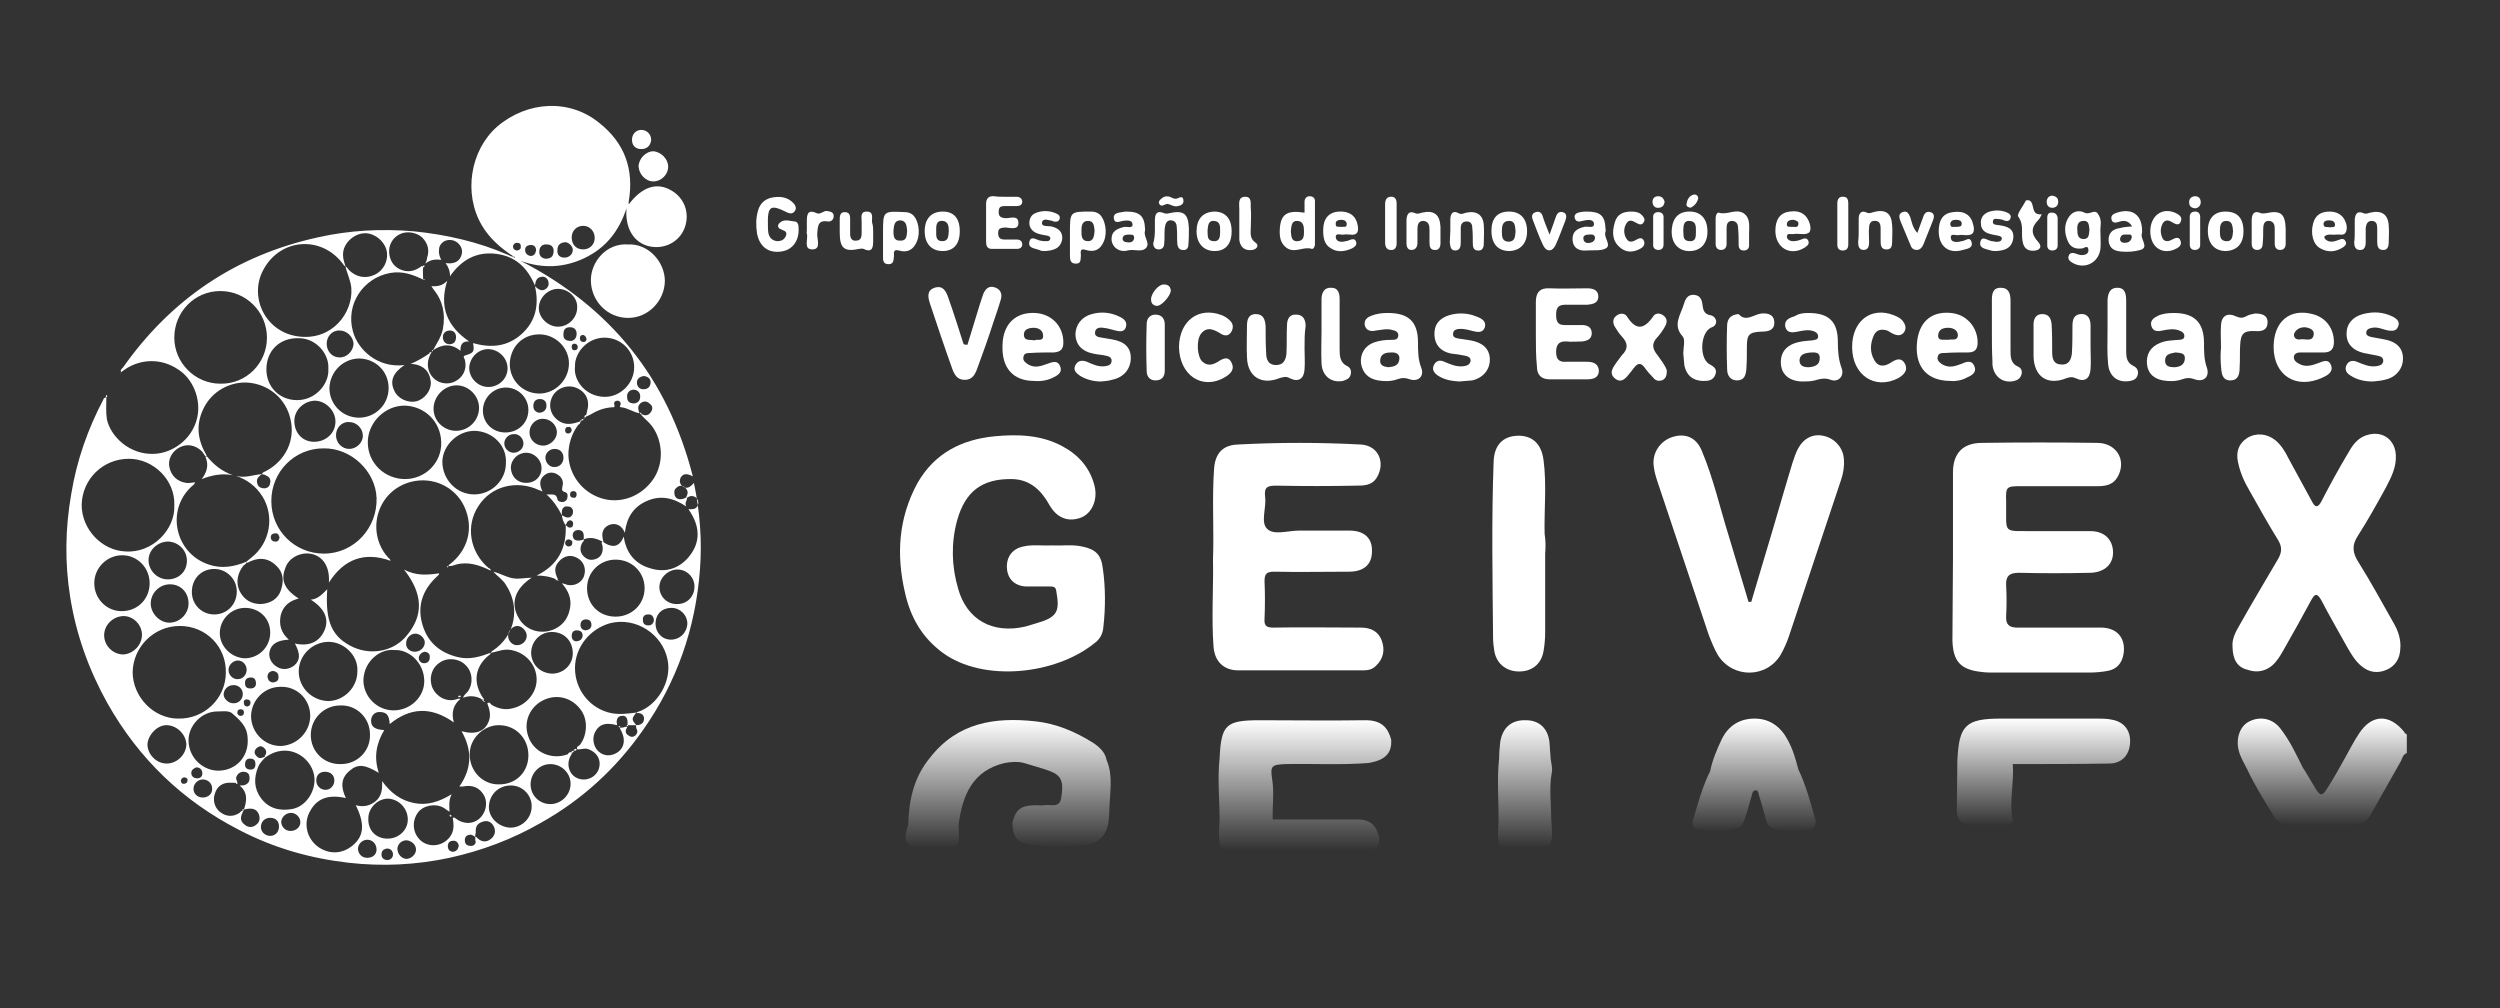<?xml version="1.0" encoding="utf-8"?>
<!-- Generator: Adobe Illustrator 23.0.0, SVG Export Plug-In . SVG Version: 6.00 Build 0)  -->
<svg version="1.1" id="Capa_1" xmlns="http://www.w3.org/2000/svg" xmlns:xlink="http://www.w3.org/1999/xlink" x="0px" y="0px"
	 viewBox="0 0 456.1 183.9" style="enable-background:new 0 0 456.1 183.9;" xml:space="preserve">
<rect x="0" y="0" width="456.1" height="183.9" fill="#333333" stroke="none"/>
<style type="text/css">
	.st0{fill:#FFFFFF;}
	.st1{fill:url(#SVGID_1_);}
	.st2{fill:url(#SVGID_2_);}
	.st3{fill:url(#SVGID_3_);}
	.st4{fill:url(#SVGID_4_);}
	.st5{fill:url(#SVGID_5_);}
	.st6{fill:url(#SVGID_6_);}
</style>
<g>
	<path class="st0" d="M192,99.5c1.8,0.1,3.6-0.2,5.4,0.2c2.5,0.5,3.5,1.5,3.8,4c0.5,3.5,0.5,7.1,0.1,10.7c-0.1,1.3-0.7,2.3-1.7,3
		c-7.1,5.7-20.2,7.1-27.6,1.7c-3.8-2.8-5.9-6.5-6.9-11c-1.6-6.9-1.2-13.6,2.3-20c3.1-5.4,8-7.9,14-8.5c4.2-0.4,8.5-0.3,12.4,1.8
		c3,1.6,5.1,4,5.9,7.3c0.6,2.5-0.5,4.9-2.4,5.7c-2.3,0.9-4.4,0.2-5.8-2.2c-1.5-2.7-3.5-4.7-6.8-4.8c-5.5-0.1-8.6,2.2-10.1,7.6
		c-1.1,4.1-1,8.3,0.2,12.4c1.6,5.7,6.3,8.3,12.3,6.9c0.7-0.2,1.3-0.4,2-0.6c3.8-1.1,4.3-2.1,3.6-5.9c-0.1-0.8-0.6-0.8-1.2-0.8
		c-1.4,0-2.9,0-4.3,0c-2.1-0.1-3.4-1.4-3.5-3.4c-0.1-2,1-3.5,3-3.9C188.3,99.3,190.2,99.6,192,99.5z"/>
	<path class="st0" d="M356.3,101.8c0-5.2,0-10.4,0-15.6c0-3.5,1.8-5.4,5.3-5.4c7-0.1,14-0.1,21,0c3.5,0,5.4,3.1,3.8,6.1
		c-0.8,1.5-2.1,1.8-3.7,1.8c-4.7,0-9.4,0-14.1,0c-2.5,0-2.7,0.1-2.6,2.7c0.1,6.3-0.9,5.4,5.5,5.5c3.3,0,6.6,0,9.9,0
		c2.5,0,4,1.5,4.1,3.7c0.1,2.3-1.5,3.8-4.1,3.9c-4.4,0.1-8.8,0.1-13.1,0c-1.7,0-2.4,0.6-2.3,2.3c0.1,1.9,0.1,3.8,0,5.6
		c-0.1,1.6,0.6,2.1,2.1,2.1c5.1,0,10.3,0,15.4,0c2.9,0.1,4.4,2.1,3.9,4.9c-0.3,1.6-1.2,2.7-2.9,3c-1.1,0.2-2.2,0.3-3.4,0.3
		c-5.8,0-11.5,0-17.3,0c-0.7,0-1.5,0-2.2-0.1c-3.9-0.4-5.3-1.9-5.4-5.8C356.2,111.8,356.3,106.8,356.3,101.8
		C356.3,101.8,356.3,101.8,356.3,101.8z"/>
	<path class="st0" d="M221.3,102c0.2-5.5-0.2-11,0.2-16.5c0.2-2.8,1.6-4.3,4.3-4.4c7.5-0.4,15-0.4,22.5,0c3.2,0.2,4.5,3.3,2.9,6
		c-0.9,1.5-2.4,1.5-3.8,1.5c-4.8,0.1-9.6,0.1-14.5,0c-1.6,0-2.3,0.2-2.1,2c0.3,2-0.9,4.7,0.4,5.9c1.2,1.2,3.8,0.3,5.8,0.3
		c3.1,0,6.1,0,9.2,0c2.7,0,4.2,1.4,4.1,3.8c0,2.4-1.5,3.7-4.2,3.7c-4.6,0-9.1,0.1-13.7,0c-1.3,0-1.7,0.4-1.7,1.7
		c0.1,2.3,0.1,4.6,0,6.9c-0.1,1.3,0.4,1.6,1.6,1.6c5.3-0.1,10.6,0,16,0c1.8,0,3.2,0.7,3.8,2.4c0.6,1.7,0.3,3.3-1.1,4.6
		c-0.7,0.7-1.5,0.8-2.4,0.8c-7.6,0-15.1,0-22.7,0c-2.6,0-4.3-1.6-4.5-4.3C221,112.8,221.4,107.4,221.3,102z"/>
	<path class="st0" d="M407.3,117.9c-0.1-1.3,0.5-2.5,1.2-3.7c2.3-4.1,4.7-8.1,7.1-12.2c0.7-1.2,0.8-2.2,0-3.5
		c-1.8-2.9-3.4-5.8-5.1-8.8c-1-1.7-1.8-3.4-2.2-5.4c-0.4-1.8,0.1-3.4,1.7-4.4c1.6-1,3.6-0.8,5.1,0.4c1.1,0.9,1.8,2.1,2.4,3.3
		c1.4,2.6,2.9,5.3,4.3,7.9c0.6,1.2,1.1,1.1,1.7,0c1.6-3.1,3.3-6.2,5.1-9.2c0.8-1.4,1.8-2.6,3.5-3c2.7-0.7,4.9,1,5,3.8
		c0.1,2.2-0.9,4.1-1.9,6c-1.6,2.9-3.2,5.8-5,8.6c-1.2,1.8-1,3.2,0.1,4.9c2.2,3.5,4.2,7.2,6.3,10.9c0.9,1.5,1.5,3.2,1.3,5
		c-0.1,1.7-0.9,3-2.5,3.7c-1.6,0.7-3.2,0.5-4.6-0.7c-1.1-0.9-1.8-2.1-2.5-3.3c-1.6-2.9-3.3-5.8-4.8-8.7c-0.8-1.4-1.2-1.2-1.9,0.1
		c-1.6,3-3.3,6-5,9c-0.4,0.7-0.8,1.4-1.3,2c-1.3,1.7-3.3,2.3-5.2,1.6C408.2,121.8,407.3,120.3,407.3,117.9z"/>
	<path class="st0" d="M319.5,109.8c0.8-2.8,1.7-5.6,2.5-8.4c1.7-5.6,3.3-11.3,5-16.9c0.3-0.9,0.6-1.8,1-2.6c1-1.9,2.7-2.8,4.6-2.4
		c2.1,0.4,3.7,2.2,3.8,4.3c0.1,1.3-0.1,2.5-0.5,3.7c-3.2,9.5-6.3,19-9.5,28.5c-0.4,1.2-0.9,2.3-1.5,3.4c-2.6,4.4-8.8,4.4-11.5,0.1
		c-0.7-1.2-1.2-2.5-1.7-3.8c-3.1-9.3-6.2-18.5-9.3-27.8c-0.3-0.9-0.6-1.9-0.7-2.9c-0.3-2.4,1.2-4.6,3.5-5.3c2.3-0.7,4.3,0.1,5.3,2.6
		c2.1,5,3.3,10.4,4.9,15.5c1.2,4,2.4,8,3.6,12C319.2,109.8,319.4,109.8,319.5,109.8z"/>
	<path class="st0" d="M281.9,101c0,4.8,0,9.5,0,14.3c0,1.2-0.1,2.4-0.3,3.5c-0.4,2.4-2.2,3.8-4.7,3.7c-2.3-0.1-4-1.6-4.3-3.9
		c-0.1-0.7-0.2-1.4-0.2-2.1c-0.1-10.8-0.3-21.5,0.1-32.3c0.1-3,1.7-4.6,4.3-4.7c2.7-0.1,4.4,1.4,4.8,4.4c0.6,4.5,0.1,9,0.2,13.5
		C282,98.6,282,99.8,281.9,101C281.9,101,281.9,101,281.9,101z"/>
	<path class="st0" d="M280.2,60.9c0-1.9,0-3.9,0-5.8c0-1.7,0.7-2.6,2.5-2.5c2.3,0.1,4.6,0,6.9,0c1,0,2,0.3,2,1.5c0,1.2-1,1.4-2,1.5
		c-1.4,0-2.8,0-4.1,0c-1.3,0-1.6,0.7-1.6,1.8c0,1.1,0.2,1.9,1.5,1.9c1.1,0,2.1,0,3.2,0c1,0,1.8,0.4,1.8,1.5c0,1.1-0.9,1.4-1.8,1.5
		c-0.9,0-1.9,0.1-2.8,0c-1.4-0.1-1.9,0.6-1.9,1.9c0,1.3,0.5,1.9,1.8,1.8c1.3,0,2.5,0,3.8,0c1.1,0,2.1,0.3,2.2,1.6
		c0,1.3-1,1.6-2.1,1.6c-2.3,0-4.6,0-6.9,0c-1.5,0-2.3-0.8-2.3-2.3C280.2,65,280.2,63,280.2,60.9C280.2,60.9,280.2,60.9,280.2,60.9z"
		/>
	<path class="st0" d="M176.5,62.9c0.8-2.5,1.5-5,2.3-7.5c0.2-0.6,0.4-1.2,0.6-1.8c0.4-0.9,1-1.5,2-1.2c1.1,0.3,1.5,1.2,1.2,2.2
		c-0.4,1.4-0.9,2.8-1.4,4.3c-0.9,2.8-1.9,5.6-2.9,8.3c-0.4,1.1-0.9,2.1-2.3,2.1c-1.4,0-1.9-1-2.3-2.1c-1.4-3.9-2.7-7.8-4-11.7
		c-0.4-1.2-0.7-2.5,0.8-3c1.5-0.5,2.1,0.6,2.5,1.8c1,2.8,1.9,5.7,2.8,8.5C176.1,62.9,176.3,62.9,176.5,62.9z"/>
	<path class="st0" d="M329.9,57.1c3.8,0,5.4,1.6,5.4,5.3c0,1.6,0.1,3.2,0.7,4.8c0.5,1.4-0.6,2.6-2,2.1c-1-0.4-1.9-0.2-2.9,0.1
		c-0.8,0.2-1.6,0.2-2.4,0.2c-2.3-0.1-3.7-1.3-3.8-3.3c-0.1-2,1-3.4,3.3-3.9c0.8-0.2,1.6-0.2,2.4-0.3c0.5-0.1,1.1-0.1,1.1-0.7
		c0-0.6-0.5-0.9-0.9-1c-0.9-0.3-1.9-0.1-2.8,0.1c-1,0.2-2,0.3-2.3-0.9c-0.2-1.2,0.7-1.6,1.7-1.9C328.2,57.2,329,57.1,329.9,57.1z
		 M330,67c1.1-0.1,2-0.4,2-1.7c0-1.1-0.9-1-1.6-1c-0.9,0.1-2,0.2-2.1,1.4C328.3,66.8,329.1,67,330,67z"/>
	<path class="st0" d="M253.2,57.1c3.8,0,5.5,1.6,5.5,5.4c0,1.6,0,3.1,0.6,4.6c0.6,1.6-0.6,2.6-2.1,2.1c-0.8-0.3-1.5-0.3-2.3,0
		c-1.1,0.4-2.3,0.4-3.5,0.2c-1.7-0.3-2.8-1.3-3.1-3.1c-0.2-1.7,0.7-3.2,2.3-3.8c1.1-0.4,2.2-0.5,3.3-0.5c0.5,0,1.1,0,1.2-0.7
		c0.1-0.7-0.5-1-1.1-1.1c-1-0.3-2,0-3,0.1c-0.8,0.2-1.7,0.1-2-0.9c-0.2-1,0.4-1.5,1.2-1.8C251.2,57.2,252.2,57.1,253.2,57.1z
		 M253.3,67c1-0.1,1.9-0.3,2-1.5c0.1-0.9-0.6-1.2-1.3-1.2c-1,0-2.1,0.1-2.2,1.4C251.7,66.7,252.5,66.9,253.3,67z"/>
	<path class="st0" d="M396.6,57.1c3.7,0,5.5,1.7,5.5,5.5c0,1.5,0,3,0.5,4.4c0.6,1.7-0.5,2.8-2.2,2.2c-0.8-0.3-1.5-0.3-2.3,0
		c-1.1,0.4-2.4,0.4-3.5,0.2c-1.6-0.3-2.7-1.2-2.9-2.9c-0.2-1.8,0.6-3.2,2.3-3.9c1.1-0.5,2.3-0.5,3.5-0.6c0.4,0,1-0.1,1-0.6
		c0.1-0.6-0.4-0.9-0.9-1.1c-1-0.4-2.1-0.2-3.1,0c-0.8,0.2-1.7,0.2-2-0.8c-0.3-1,0.4-1.5,1.2-1.9C394.6,57.2,395.6,57.1,396.6,57.1z
		 M396.9,64.3c-0.8,0.2-1.9,0.2-1.9,1.5c0,1.1,0.9,1.2,1.8,1.2c0.9-0.1,1.7-0.4,1.8-1.5C398.7,64.4,397.9,64.4,396.9,64.3z"/>
	<path class="st0" d="M188.7,69.5c-3.9,0-6-2.4-5.8-6.6c0.1-3.8,2.4-6,6-5.8c3,0.2,5.1,2.4,5.1,5.4c0,1.2-0.5,1.7-1.7,1.8
		c-1.4,0-2.9,0-4.3,0.1c-0.6,0-1.2,0-1.3,0.8c-0.1,0.6,0.4,1,0.9,1.3c1.2,0.7,2.3,0.3,3.4-0.1c0.9-0.3,1.9-0.8,2.4,0.4
		c0.5,1.2-0.5,1.7-1.3,2.1C191.1,69.4,189.9,69.6,188.7,69.5z M188.7,62.1c0.5-0.3,1.7,0.3,1.6-0.9c0-0.9-0.8-1.4-1.7-1.4
		c-0.9,0-1.8,0.3-1.8,1.2C186.8,62.3,187.9,61.9,188.7,62.1z"/>
	<path class="st0" d="M355.9,69.5c-4.2,0-6.4-2.4-6.2-6.5c0.2-4.1,2.5-6.3,6.3-5.9c2.8,0.3,4.8,2.6,4.8,5.4c0,1.2-0.5,1.8-1.7,1.8
		c-1.4,0-2.9,0-4.3,0.1c-0.6,0-1.2,0-1.3,0.8c-0.1,0.6,0.4,1,0.9,1.3c1.2,0.7,2.3,0.3,3.4-0.1c0.9-0.4,1.9-0.8,2.4,0.4
		c0.5,1.2-0.5,1.7-1.4,2.1C357.9,69.4,356.7,69.6,355.9,69.5z M355.4,62c0.6-0.2,1.7,0.3,1.8-0.8c0-1-0.9-1.4-1.8-1.4
		c-0.9,0-1.7,0.3-1.8,1.3C353.5,62.3,354.6,61.9,355.4,62z"/>
	<path class="st0" d="M414.8,63.3c0-4.6,2.9-7.1,7.1-6c2.4,0.6,3.9,2.6,3.9,5.1c0,1.2-0.5,1.9-1.8,1.9c-1.4,0-2.8,0-4.1,0
		c-0.5,0-1.2,0-1.4,0.7c-0.1,0.7,0.4,1.1,1,1.4c1.1,0.6,2.2,0.3,3.3-0.1c0.9-0.3,2-1,2.5,0.4c0.4,1.2-0.7,1.8-1.6,2.2
		C418.9,71.1,414.8,68.5,414.8,63.3z M418.5,61c0,0.9,0.7,1,1.3,0.9c0.8-0.1,2.1,0.5,2.3-0.8c0.2-0.9-0.7-1.3-1.6-1.4
		C419.6,59.7,418.8,60.1,418.5,61z"/>
	<path class="st0" d="M381.4,63.4c0,1.3,0.1,2.6,0,3.9c-0.1,1.8-1.1,2.5-2.7,1.7c-0.7-0.3-1.1-0.2-1.7,0c-3.5,1.4-5.9-0.3-6-4
		c0-1.9,0-3.9,0-5.8c0-1,0.4-1.9,1.6-1.9c1.2,0,1.6,0.8,1.7,1.9c0.1,1.7,0.1,3.4,0.1,5.1c0,1.2,0.3,2.2,1.7,2.2
		c1.4,0.1,1.8-1,1.9-2.1c0.1-1.6,0.1-3.2,0.1-4.9c0-1.1,0.2-2.1,1.5-2.2c1.4-0.1,1.8,1,1.8,2.1C381.4,60.8,381.4,62.1,381.4,63.4
		C381.4,63.4,381.4,63.4,381.4,63.4z"/>
	<path class="st0" d="M238,63.5c0,1.3,0.1,2.6,0,3.9c-0.1,1.7-1.1,2.4-2.7,1.6c-0.7-0.4-1.2-0.2-1.9,0c-3.3,1.3-5.8-0.3-5.9-3.8
		c-0.1-1.9,0-3.9,0-5.8c0-1.1,0.3-2.1,1.6-2.1c1.4,0,1.7,1,1.8,2.2c0,1.6,0,3.3,0.1,4.9c0,1.2,0.4,2.2,1.8,2.2c1.4,0,1.8-1,1.9-2.1
		c0.1-1.7,0-3.4,0.1-5.1c0-1.1,0.4-2.1,1.7-2c1.3,0,1.7,1,1.7,2.1C238,60.8,238,62.1,238,63.5z"/>
	<path class="st0" d="M432.9,69.6c-1.5,0-2.9-0.3-4.1-1.1c-0.7-0.4-1.1-1.1-0.7-1.9c0.4-0.8,1.1-0.9,1.9-0.6c1.2,0.5,2.3,1,3.6,0.8
		c0.6-0.1,1.2-0.3,1.2-1c0-0.6-0.5-0.8-1-0.9c-0.9-0.2-1.7-0.3-2.6-0.5c-2-0.5-3.1-1.7-3.1-3.5c0-1.8,1.1-3.1,3-3.6
		c1.9-0.5,3.7-0.4,5.5,0.5c0.7,0.4,1.3,0.9,0.9,1.8c-0.3,0.8-1,0.8-1.8,0.7c-1-0.2-1.9-0.7-2.9-0.5c-0.5,0.1-1,0.2-1.1,0.8
		c-0.1,0.6,0.5,0.8,1,0.9c0.7,0.1,1.5,0.3,2.2,0.4c2.3,0.4,3.5,1.6,3.5,3.5c0,1.9-1.3,3.5-3.4,3.9C434.3,69.5,433.6,69.5,432.9,69.6
		z"/>
	<path class="st0" d="M266.2,69.6c-1.4-0.1-2.7-0.3-3.9-1.1c-0.7-0.5-1.1-1.1-0.7-1.9c0.4-0.8,1.1-1,1.9-0.6c1.2,0.5,2.3,1,3.6,0.8
		c0.6-0.1,1.1-0.3,1.2-1c0-0.6-0.5-0.8-1-0.9c-0.9-0.2-1.7-0.3-2.6-0.4c-1.9-0.4-2.9-1.6-3-3.3c-0.1-1.9,0.8-3.1,2.7-3.7
		c1.7-0.5,3.5-0.4,5.1,0.3c0.8,0.3,1.7,0.8,1.4,1.9c-0.4,1.1-1.3,0.9-2.2,0.7c-0.7-0.2-1.5-0.4-2.2-0.4c-0.6,0-1.4,0.1-1.4,0.9
		c-0.1,0.7,0.6,0.8,1.2,0.9c0.7,0.1,1.4,0.2,2,0.3c2.2,0.4,3.4,1.5,3.5,3.3c0.1,1.9-1.1,3.5-3.2,4C267.8,69.5,267,69.5,266.2,69.6z"
		/>
	<path class="st0" d="M200.9,69.6c-1.3,0-2.6-0.3-3.8-1c-0.7-0.5-1.4-1-0.9-2c0.5-0.9,1.3-0.9,2.1-0.6c1.1,0.5,2.2,1,3.4,0.8
		c0.6-0.1,1.1-0.3,1.1-1c0-0.6-0.5-0.8-1-0.9c-0.8-0.2-1.6-0.2-2.4-0.4c-2-0.4-3.1-1.6-3.2-3.4c0-1.8,1.1-3.3,3-3.8
		c1.7-0.5,3.5-0.3,5.1,0.5c0.8,0.4,1.4,0.9,1.1,1.9c-0.3,0.9-1.1,0.8-1.9,0.6c-0.7-0.2-1.4-0.4-2.2-0.5c-0.6-0.1-1.4,0-1.5,0.7
		c-0.2,0.9,0.6,1,1.2,1.1c0.6,0.1,1.2,0.2,1.8,0.3c2.4,0.4,3.5,1.5,3.5,3.4c0,2-1.3,3.6-3.5,4C202.3,69.5,201.6,69.5,200.9,69.6z"/>
	<path class="st0" d="M304.1,67.6c0,0.9-0.2,1.4-0.7,1.7c-0.6,0.3-1.3,0.2-1.7-0.3c-0.6-0.6-1.2-1.3-1.7-2c-0.6-0.8-1.2-0.8-1.8,0
		c-0.3,0.3-0.5,0.7-0.8,1c-0.7,0.9-1.5,2-2.7,1.1c-1.3-1-0.4-2.1,0.3-3.1c0.3-0.4,0.6-0.8,0.9-1.2c1.2-1.2,1.1-2.2,0-3.4
		c-0.5-0.5-0.9-1.2-1.3-1.8c-0.4-0.7-0.4-1.5,0.3-2c0.6-0.5,1.5-0.5,1.9,0.1c1.7,2.7,3.2,2.4,4.9-0.1c0.4-0.5,1.1-0.5,1.7-0.1
		c0.7,0.5,0.8,1.1,0.5,1.8c-0.4,0.8-0.9,1.5-1.5,2.2c-1.1,1.1-1,2.1,0,3.3C303,65.7,303.8,66.6,304.1,67.6z"/>
	<path class="st0" d="M215.1,63.2c0.1-4.7,3.6-7.3,7.8-5.7c0.5,0.2,1,0.5,1.4,0.9c0.7,0.6,0.8,1.4,0.3,2.2c-0.5,0.8-1.3,0.7-2,0.2
		c-1.2-0.7-2.4-1.3-3.5,0.1c-0.9,1.2-0.7,4.3,0.3,5.1c0.9,0.8,1.8,0.6,2.8,0c0.9-0.6,1.9-1.1,2.5,0.2c0.6,1.2-0.2,2-1.2,2.6
		C219.3,71.3,215.1,68.4,215.1,63.2z"/>
	<path class="st0" d="M337.9,63.3c0-4.8,3.5-7.4,7.6-5.8c0.7,0.3,1.4,0.6,1.8,1.3c0.4,0.6,0.5,1.3,0,1.9c-0.5,0.6-1.1,0.5-1.7,0.3
		c-0.5-0.2-0.9-0.5-1.3-0.7c-1-0.3-1.9-0.2-2.4,0.8c-0.7,1.5-0.8,3.1,0,4.5c0.7,1.4,1.9,1.3,3,0.6c0.9-0.6,1.9-1.1,2.6,0.1
		c0.7,1.3-0.2,2.1-1.2,2.7C342,71.2,337.9,68.4,337.9,63.3z"/>
	<path class="st0" d="M310.6,69.5c-1.8-0.1-2.9-1-3.3-2.8c-0.1-0.7-0.1-1.5-0.2-2.2c0-1.1,0.4-2.5-0.1-3.1c-1.9-2.1-0.4-3.9,0.2-5.9
		c0.3-1,0.7-1.8,1.9-1.7c1.1,0.1,1.4,0.9,1.5,1.8c0.1,0.9,0.3,1.7,1.4,1.9c0.6,0.1,1,0.5,1.1,1.1c0,0.7-0.4,1-1,1.2
		c-1.9,1-2.1,5.5-0.3,6.6c0.7,0.4,1.5,0.8,1.2,1.8C312.6,69.5,311.6,69.5,310.6,69.5z"/>
	<path class="st0" d="M384.5,60.3c0-1.7,0-3.5,0-5.2c0-1.2,0.2-2.6,1.8-2.6c1.5,0,1.6,1.3,1.6,2.5c0,3,0,6,0,9
		c0,1.2,0.1,2.2,1.4,2.8c0.6,0.3,0.9,0.9,0.7,1.6c-0.2,0.7-0.7,1-1.4,1.1c-2.2,0.4-3.8-0.8-4-3.1C384.4,64.3,384.5,62.3,384.5,60.3
		C384.5,60.3,384.5,60.3,384.5,60.3z"/>
	<path class="st0" d="M363.4,60.4c0-1.9,0-3.7,0-5.6c0-1.1,0.1-2.3,1.6-2.3c1.5,0,1.8,1.1,1.8,2.4c0,3,0,6,0,9c0,1.2,0,2.4,1.4,3
		c0.5,0.2,0.8,0.8,0.6,1.4c-0.2,0.7-0.6,1-1.3,1.2c-2.1,0.5-3.8-0.8-4-3c0-0.2,0-0.4,0-0.6C363.4,64,363.4,62.2,363.4,60.4z"/>
	<path class="st0" d="M241.1,60.2c0-1.9,0-3.7,0-5.6c0-1.2,0.5-2.2,1.8-2.1c1.3,0,1.5,1.1,1.5,2.1c0,3.1,0,6.1,0,9.2
		c0,1.2,0.1,2.4,1.4,3c0.6,0.3,0.8,0.9,0.6,1.6c-0.2,0.7-0.8,0.9-1.4,1.1c-2.1,0.4-3.8-0.9-3.9-3.2C241,64.2,241.1,62.2,241.1,60.2
		C241.1,60.2,241.1,60.2,241.1,60.2z"/>
	<path class="st0" d="M317.2,57.3c1.3,1.5,2.7,0.1,4.1-0.1c1.1-0.1,2.3,0.1,2.4,1.5c0.1,1.5-1,1.8-2.3,1.8c-2.3,0.1-2.7,0.5-2.7,2.8
		c0,1.4,0,2.7-0.1,4.1c-0.1,1.1-0.4,2-1.7,2c-1.2,0-1.8-0.9-1.8-2c-0.1-2.7-0.1-5.5,0-8.2C315.2,58.1,315.8,57.4,317.2,57.3z"/>
	<path class="st0" d="M405.2,63.4c0-1.4-0.1-2.7,0-4.1c0.1-1.7,1.2-2.3,2.7-1.6c0.7,0.3,1.2,0.4,1.9,0c0.5-0.3,1.1-0.4,1.6-0.5
		c1.1,0,2.3,0.2,2.3,1.6c0,1.4-1,1.7-2.2,1.6c-2.1-0.1-2.7,0.4-2.8,2.5c-0.1,1.4,0,2.7-0.1,4.1c0,1.2-0.2,2.4-1.7,2.4
		c-1.5,0-1.6-1.3-1.7-2.5C405.1,65.7,405.1,64.5,405.2,63.4C405.1,63.4,405.2,63.4,405.2,63.4z"/>
	<path class="st0" d="M140.1,41.3c0,0.1,0,0.7,0.1,1.3c0.2,0.8,0.7,1.3,1.6,1.4c0.8,0,1.3-0.3,1.6-1c0.3-0.9-0.5-0.9-1-1.2
		c-0.5-0.2-0.6-0.7-0.2-1.1c0.8-0.8,1.8-0.4,2.7-0.3c0.7,0,0.8,0.7,0.8,1.3c0.1,2.3-1.2,4-3.3,4.2c-2.3,0.3-3.9-1-4.3-3.4
		c-0.2-1.4-0.2-2.7,0.2-4.1c0.4-1.4,1.4-2.2,2.8-2.4c1.4-0.2,2.6,0,3.6,1c0.4,0.4,0.7,1,0.3,1.5c-0.3,0.5-0.8,0.5-1.3,0.3
		C140.5,37.2,140,37.5,140.1,41.3z"/>
	<path class="st0" d="M183.3,35.9c0.7,0,1.5,0,2.2,0c0.5,0,1,0.3,1,0.9c0,0.6-0.5,0.8-1,0.8c-0.7,0-1.5,0-2.2,0
		c-0.8,0-1.1,0.2-1.1,1.1c0,0.8,0.4,1,1.1,1.1c0.9,0.1,2.5-0.7,2.5,0.9c0,1.4-1.6,0.8-2.5,0.8c-0.7,0.1-1.2,0.1-1.2,1
		c0,0.9,0.4,1.2,1.2,1.2c0.7,0,1.5,0,2.2,0c0.6,0,1,0.3,1,0.9c0,0.5-0.4,0.8-0.9,0.8c-1.6,0-3.1,0-4.7,0c-0.8,0-1-0.6-1-1.3
		c0-2.3,0-4.6,0-6.9c0-1,0.5-1.5,1.5-1.4C182,35.9,182.7,35.9,183.3,35.9C183.3,35.9,183.3,35.9,183.3,35.9z"/>
	<path class="st0" d="M383.2,42.3c0,1.3,0.1,2.2,0,3.1c-0.3,2.5-2.8,3.8-5,2.6c-0.5-0.3-1-0.6-0.8-1.3c0.2-0.7,0.9-0.6,1.4-0.4
		c0.5,0.2,0.9,0.3,1.4,0.2c0.6-0.1,0.9-0.5,0.8-1c-0.1-0.8-0.7-0.3-1-0.2c-1.2,0.2-2.2-0.1-2.7-1.2c-0.7-1.5-0.8-3.2,0.2-4.6
		c0.7-1,1.9-1.2,2.8-0.7c0.9,0.5,1.9-0.8,2.5,0.3C383.6,40.2,383.1,41.5,383.2,42.3z M381.2,41.9c-0.1-0.8-0.1-1.7-1.1-1.6
		c-1.1,0-1.2,1-1.1,1.8c0,0.8,0.2,1.6,1.3,1.5C381.2,43.5,381.1,42.6,381.2,41.9z"/>
	<path class="st0" d="M161.1,43.4c0-0.3,0-0.6,0-0.9c0-4,0-4,3.9-3.8c0.5,0,1,0.1,1.4,0.4c1.1,0.8,1.6,3.2,0.9,4.9
		c-0.6,1.5-1.7,2.2-3.3,1.7c-1.1-0.3-0.9,0.5-0.9,1c-0.1,0.7,0,1.5-1,1.5c-1.1,0-1-0.9-1-1.6C161.1,45.5,161.1,44.4,161.1,43.4z
		 M165.5,42.1c-0.1-0.8-0.1-1.8-1.2-1.9c-1.2,0-1.2,1-1.3,1.9c0,0.8,0,1.8,1.1,1.8C165.5,44,165.4,43,165.5,42.1z"/>
	<g>
		<linearGradient id="SVGID_1_" gradientUnits="userSpaceOnUse" x1="423.788" y1="150.563" x2="423.788" y2="131.141">
			<stop  offset="0" style="stop-color:#FFFFFF;stop-opacity:0"/>
			<stop  offset="1" style="stop-color:#FFFFFF"/>
		</linearGradient>
		<path class="st1" d="M438.6,133.5c-2.7-3.3-5.9-3.2-8.2,0.3c-1,1.5-1.8,3.1-2.7,4.7c-1,1.8-2,3.6-3.1,5.3c-0.9,1.5-1.3,1.5-2.2,0
			c-0.8-1.3-1.5-2.6-2.3-3.8c-1.2-2.4-2.3-4.8-4-7c-1.4-1.9-3.7-2.4-5.7-1.4c-1.7,0.8-2.5,3-2,5.2c0.3,1.3,1,2.4,1.6,3.6
			c1.4,3,3.2,5.8,4.9,8.6c0.7,1.1,1.8,1.5,3,1.5c3.8,0,7.6,0,11.4,0c1.3,0,2.4-0.5,3.1-1.7c1.9-3.3,3.7-6.6,5.6-9.9
			c0.3-0.6,0.4-1.3,1.1-1.5c0-1.1,0-2.3,0-3.4C439,133.9,438.7,133.8,438.6,133.5z"/>
		<linearGradient id="SVGID_2_" gradientUnits="userSpaceOnUse" x1="372.841" y1="150.63" x2="372.841" y2="131.1">
			<stop  offset="0" style="stop-color:#FFFFFF;stop-opacity:0"/>
			<stop  offset="1" style="stop-color:#FFFFFF"/>
		</linearGradient>
		<path class="st2" d="M385.3,131.3c-0.9-0.2-1.9-0.2-2.8-0.2c-5.8,0-11.6,0-17.4,0c-6.5,0-7.7,1.2-8,7.7c0,3-0.1,6.1-0.1,9.1
			c0,1.2,0.5,2.3,1.8,2.5c2.5,0.3,5,0.2,7.5,0.1c0.5,0,1-0.3,0.9-0.9c-0.7-3.4,0.3-6.8,0-10.2c5.9,0,11.7,0,17.6-0.1
			c2.2,0,3.6-1.4,3.8-3.6C388.8,133.4,387.6,131.7,385.3,131.3z"/>
		<linearGradient id="SVGID_3_" gradientUnits="userSpaceOnUse" x1="237.866" y1="155.092" x2="237.866" y2="131.349">
			<stop  offset="0" style="stop-color:#FFFFFF;stop-opacity:0"/>
			<stop  offset="1" style="stop-color:#FFFFFF"/>
		</linearGradient>
		<path class="st3" d="M248.8,131.4c-6.3,0.1-12.6,0-18.9,0c-6.3,0-7.1,0.8-7.4,7c0.8,0.1,1.6,0.2,2.4,0.2c-0.8,0-1.6-0.1-2.4-0.2
			c-0.4,3.8,0,7.5,0,11.3c0,0.6-0.1,1.2-0.1,1.9c-0.1,3.2,0.2,3.5,3.5,3.5c4,0,8,0,12,0c3.8,0,7.6,0,11.4,0c2,0,2.8-1.2,2.1-3.1
			c-0.6-1.8-1.9-2.5-3.7-2.5c-5.2,0-10.4,0-15.5,0c-0.1-2.4,0.3-4.8-0.1-7.3c-0.4-2.5-0.1-2.7,2.5-2.8c5-0.1,10.1,0.2,15.1-0.2
			c3-0.5,4.3-1.8,4.1-4.3C253.2,132.8,252.1,131.3,248.8,131.4z"/>
		<linearGradient id="SVGID_4_" gradientUnits="userSpaceOnUse" x1="320.153" y1="151.802" x2="320.153" y2="131.202">
			<stop  offset="0" style="stop-color:#FFFFFF;stop-opacity:0"/>
			<stop  offset="1" style="stop-color:#FFFFFF"/>
		</linearGradient>
		<path class="st4" d="M328.1,140.4c-0.5-1.9-1-3.7-2-5.5c-1.3-2.4-3.3-3.8-6-3.8c-2.7,0-4.8,1.3-6,3.8c-0.9,1.9-1.7,3.8-2.1,5.8
			c-1.4,2.8-2.2,5.8-3.1,8.8c-0.2,0.7-0.2,1.6,0.6,1.7c2.5,0.5,5.1,0.7,7.6-0.2c0.7-0.2,1-1,1.2-1.6c0.5-1.4,0.9-2.9,1.3-4.3
			c0.1-0.3,0.1-0.8,0.6-0.9c0.6-0.1,0.6,0.5,0.7,0.9c0.5,1.5,0.9,3,1.3,4.5c0.3,1.1,1,1.7,2.2,1.8c1.7,0.1,3.5,0.1,5.2,0
			c1.3-0.1,2-0.9,1.5-2.2C330.3,146.4,329.5,143.3,328.1,140.4z"/>
		<linearGradient id="SVGID_5_" gradientUnits="userSpaceOnUse" x1="183.965" y1="154.716" x2="183.965" y2="131.362">
			<stop  offset="0" style="stop-color:#FFFFFF;stop-opacity:0"/>
			<stop  offset="1" style="stop-color:#FFFFFF"/>
		</linearGradient>
		<path class="st5" d="M199.4,135.5c-3.2-2-6.7-3.5-10.5-3.9c-7.4-0.8-14.2,0.2-19.2,6.6c-3,3.6-3.9,7.8-4,12.3
			c-1.1,3.1-0.4,4.1,2.7,4.2c0.9,0,1.9,0,2.8,0c3.8,0,3.9-0.2,3.7-3.9c0-0.1,0-0.2,0-0.4c0.7-5.3,2.5-9.8,8.4-11.2
			c1.2-0.2,2.4-0.3,3.5,0c1.6,0.5,3.2,0.9,4.8,1.5c2.1,0.8,2.5,2,2,4.9c-0.3,1.9-1.9,1.1-3,1.3c-0.6,0.1-1.2,0-1.9,0
			c-2.5,0.1-3.4,0.8-4,3.2c0.1,2.7,0.8,3.6,3.4,4c3.1,0.5,6.3,0.3,9.5,0.1c2.6-0.2,4.1-1.5,4.6-4c0.1-0.9,0.2-1.8,0.2-2.8
			c0.1-2.9,0.7-5.9-0.5-8.7C201.6,137.2,200.6,136.3,199.4,135.5z"/>
		<linearGradient id="SVGID_6_" gradientUnits="userSpaceOnUse" x1="278.218" y1="154.737" x2="278.218" y2="131.394">
			<stop  offset="0" style="stop-color:#FFFFFF;stop-opacity:0"/>
			<stop  offset="1" style="stop-color:#FFFFFF"/>
		</linearGradient>
		<path class="st6" d="M283.1,141c0.2-0.8-0.1-1.7-0.2-2.6c-0.1-0.9-0.1-1.9-0.2-2.8c-0.2-2.6-1.8-4.2-4.3-4.2
			c-2.7-0.1-4.3,1.4-4.7,4c-0.1,1-0.2,2-0.2,3c-0.4,3.6-0.1,7.3-0.1,10.9c0,0.1,0,0.1,0,0.2c-0.3,6.2-0.1,5.1,4.8,5.2
			c5.2,0.1,5.2,0,4.8-5.4C283,146.5,282.6,143.8,283.1,141z"/>
	</g>
	<path class="st0" d="M212.5,63.3c0,1.4,0,2.9,0,4.3c0,1.1-0.5,1.8-1.7,1.8c-1.1,0-1.6-0.8-1.6-1.7c-0.1-2.9-0.1-5.7,0-8.6
		c0-1,0.6-1.7,1.6-1.7c1.2,0,1.7,0.8,1.7,1.8C212.5,60.5,212.5,61.9,212.5,63.3z"/>
	<path class="st0" d="M238,38.8c0-0.7,0-1.4,0-2c0-0.6,0.4-1,0.9-1c0.6,0,1,0.3,1,0.9c0,2.6,0,5.3,0,7.9c0,0.4-0.3,0.9-0.6,0.8
		c-1.5-0.5-3.1,0.9-4.6-0.2c-1.2-0.9-1.3-2.2-1.2-3.6C233.7,39.1,234.8,38.3,238,38.8z M235.5,42.2c0.1,0.8,0,1.9,1.3,1.8
		c1.1-0.1,1.1-1,1.1-1.8c0-0.9-0.1-1.9-1.3-1.9C235.6,40.3,235.6,41.3,235.5,42.2z"/>
	<path class="st0" d="M195.2,43.4c0-0.3,0-0.6,0-0.9c0-3.9,0-3.9,3.8-3.9c0.6,0,1.1,0.1,1.6,0.5c1,0.9,1.5,3.2,0.8,4.9
		c-0.6,1.5-1.7,2.1-3.3,1.6c-1.2-0.4-0.9,0.5-0.9,1c-0.1,0.7,0.1,1.5-0.9,1.5c-1.1,0-1.1-0.8-1.1-1.6
		C195.2,45.5,195.2,44.5,195.2,43.4z M199.7,42.1c-0.1-0.8-0.1-1.8-1.2-1.8c-1.2,0-1.2,1.1-1.2,1.9c0,0.8,0,1.8,1.2,1.8
		C199.6,44,199.6,42.9,199.7,42.1z"/>
	<path class="st0" d="M205.5,38.6c2.4,0,3.3,0.8,3.4,3.1c0,0.1,0,0.3,0,0.4c-0.4,1.1,1.2,2.4,0,3.3c-0.8,0.6-2.1,0-3.2,0.3
		c-1.5,0.4-2.8-0.6-2.9-1.9c-0.1-1.6,1-2.1,2.3-2.4c0.5-0.1,1.7,0.4,1.5-0.6c-0.1-0.7-1.1-0.6-1.8-0.5c-0.7,0.2-1.5,0.5-1.6-0.5
		c-0.1-0.9,0.8-1,1.5-1.1C205.1,38.6,205.4,38.6,205.5,38.6z M206.9,43.5c0.1-0.7-0.4-0.7-0.8-0.7c-0.6,0-1.2,0-1.3,0.7
		c0,0.5,0.4,0.7,0.9,0.7C206.3,44.3,206.8,44.1,206.9,43.5z"/>
	<path class="st0" d="M289.5,38.6c2.5,0,3.3,0.8,3.4,3c0,0.2,0.1,0.5,0,0.7c-0.4,1.1,1.3,2.5-0.1,3.1c-0.9,0.4-2.2,0.2-3.4,0.3
		c-1.3,0.1-2.4-0.4-2.5-1.9c-0.1-1.5,0.8-2.1,2.1-2.4c0.6-0.2,1.9,0.4,1.8-0.6c-0.1-0.9-1.3-0.7-2.1-0.5c-0.6,0.2-1.2,0.2-1.4-0.5
		c-0.2-0.7,0.4-1,1-1.1C288.8,38.6,289.3,38.6,289.5,38.6z M291,43.3c-0.2-0.7-0.8-0.5-1.2-0.5c-0.5,0-1.1,0.2-0.9,0.9
		c0.1,0.6,0.7,0.7,1.2,0.6C290.6,44.2,291,43.9,291,43.3z"/>
	<path class="st0" d="M425,38.6c1.1,0,2.1,0.4,2.7,1.4c0.4,0.7,0.6,1.6,0.3,2.3c-0.3,0.8-1.2,0.4-1.8,0.5c-0.7,0.1-1.5-0.2-2.1,0.3
		c-0.1,0.1,0,0.5,0.2,0.6c0.7,0.6,1.5,0.4,2.3,0.1c0.5-0.2,1-0.4,1.3,0.2c0.3,0.5,0,0.8-0.4,1.1c-1.4,0.9-2.8,1-4.2,0.2
		c-1.3-0.7-1.8-2.7-1.3-4.5C422.4,39.2,423.5,38.6,425,38.6z M425.1,41.5c0.2-0.2,0.9,0.2,0.9-0.5c0-0.6-0.5-0.8-1.1-0.8
		c-0.5,0-0.9,0.1-1,0.6C423.9,41.7,424.6,41.3,425.1,41.5z"/>
	<path class="st0" d="M323.9,42.1c0-2.1,0.9-3.3,2.6-3.5c2-0.3,3.2,0.6,3.7,2.3c0.3,1.3,0,1.9-1.5,1.8c-0.5,0-1-0.1-1.5,0
		c-0.4,0.1-1.2-0.3-1.2,0.5c0,0.5,0.6,0.8,1.1,0.8c0.5,0,1-0.1,1.5-0.3c0.5-0.2,1-0.4,1.3,0.2c0.3,0.7-0.3,1-0.7,1.3
		C326.6,46.8,323.9,45.2,323.9,42.1z M326.9,41.4c0.4-0.1,1.1,0.3,1.2-0.5c0.1-0.5-0.4-0.7-0.9-0.8c-0.5,0-1.1,0.1-1.2,0.7
		C325.9,41.6,326.6,41.3,326.9,41.4z"/>
	<path class="st0" d="M241.4,42c0-2.1,1-3.3,2.9-3.4c1.9-0.1,3.1,0.8,3.4,2.5c0.2,1.1,0,1.9-1.4,1.7c-0.4,0-0.8-0.1-1.1,0
		c-0.5,0.1-1.6-0.4-1.5,0.5c0.1,0.9,1.1,0.9,1.8,0.7c0.2,0,0.5-0.1,0.7-0.2c0.5-0.2,1-0.3,1.2,0.3c0.2,0.6-0.2,0.9-0.7,1.2
		c-1.3,0.6-2.7,0.8-3.9,0C241.6,44.6,241.4,43.4,241.4,42z M244.7,41.4c0.4-0.1,1,0.2,1-0.5c0-0.6-0.5-0.8-1-0.8
		c-0.5,0-1.1,0.2-1,0.7C243.6,41.6,244.3,41.3,244.7,41.4z"/>
	<path class="st0" d="M353.7,42.2c0-2.1,0.8-3.3,2.6-3.5c2-0.3,3.3,0.5,3.7,2.3c0.3,1.2,0.1,2-1.4,1.9c-0.4,0-0.9-0.1-1.3,0
		c-0.5,0.1-1.4-0.4-1.4,0.4c0,0.9,0.9,0.9,1.6,0.8c0.1,0,0.2-0.1,0.4-0.1c0.6,0,1.5-1,1.8,0.2c0.3,1.1-0.9,1.2-1.6,1.4
		C355.5,46.4,353.7,44.9,353.7,42.2z M356.9,41.4c0.4-0.1,1,0.1,1-0.6c0-0.6-0.6-0.7-1.1-0.7c-0.5,0-0.9,0.2-1,0.7
		C355.8,41.7,356.5,41.3,356.9,41.4z"/>
	<path class="st0" d="M256.6,42.2c0-0.7,0-1.5,0-2.2c0.1-1,0.5-1.6,1.6-1.1c0.5,0.2,0.8,0,1.2-0.1c2.2-0.5,3.3,0.3,3.4,2.6
		c0,1,0,2,0,3c0,0.7-0.3,1.3-1.1,1.2c-0.7,0-0.9-0.6-0.9-1.2c0-0.8,0-1.6,0-2.4c0-0.8-0.1-1.6-1.1-1.7c-1,0-1.1,0.8-1.1,1.6
		c0,0.8,0,1.6,0,2.4c0,0.7-0.3,1.3-1.1,1.3c-0.7,0-0.9-0.6-0.9-1.2C256.6,43.7,256.6,43,256.6,42.2z"/>
	<path class="st0" d="M429.6,42.2c0-0.7,0-1.5,0-2.2c0.1-1,0.5-1.6,1.6-1.1c0.5,0.2,0.8,0,1.2-0.1c2.1-0.5,3.3,0.3,3.4,2.4
		c0.1,1,0,2,0,3c0,0.7-0.2,1.5-1.1,1.4c-0.8,0-1-0.7-1-1.4c0-0.9,0-1.7,0-2.6c0-0.7-0.2-1.3-1-1.3c-0.8,0-1,0.6-1.1,1.3
		c0,0.9,0,1.7,0,2.6c0,0.7-0.2,1.5-1.1,1.4c-0.8,0-1-0.7-1-1.4C429.6,43.6,429.6,42.9,429.6,42.2C429.6,42.2,429.6,42.2,429.6,42.2z
		"/>
	<path class="st0" d="M389,41.3c-0.8-1.2-1.6-1.1-2.5-0.8c-0.6,0.2-1.2,0.2-1.3-0.6c-0.1-0.7,0.5-0.9,1-1.1c2.8-0.9,4.6,0.4,4.6,3.3
		c0,0.1,0,0.3,0,0.4c-0.5,1,1.4,2.6-0.3,3.1c-1,0.3-2.3,0.4-3.4,0.3c-1.2-0.1-2.2-0.4-2.4-1.9c-0.1-1.5,0.7-2.2,2.1-2.4
		C387.5,41.4,388.1,41.4,389,41.3z M388.9,43.4c0.1-0.5-0.2-0.7-0.6-0.6c-0.6,0-1.3-0.2-1.5,0.7c-0.1,0.5,0.3,0.8,0.8,0.8
		C388.2,44.3,388.7,44.1,388.9,43.4z"/>
	<path class="st0" d="M319.1,42.7c0,0.7,0,1.4,0,2.1c0,0.6-0.4,0.9-1,0.9c-0.6,0-0.9-0.4-0.9-1c0-1,0-2-0.1-3c0-0.7-0.2-1.4-1.2-1.4
		c-0.8,0.1-0.9,0.7-0.9,1.4c0,0.9,0,1.9,0,2.8c0,0.6-0.3,1.1-1,1.1c-0.7,0-1-0.5-1-1.1c0-1.6,0-3.1,0-4.7c0-0.4,0.2-1.1,0.6-1
		c1.5,0.5,3-0.8,4.5,0.1C319.4,39.8,319.1,41.3,319.1,42.7z"/>
	<path class="st0" d="M210.7,42.1c0-0.6,0-1.2,0-1.9c0-1.1,0.3-1.9,1.7-1.3c0.3,0.1,0.6,0.1,0.9,0c2.7-0.6,3.5,0.1,3.6,2.8
		c0,1,0,2-0.1,3c0,0.6-0.4,1-1,0.9c-0.6,0-0.9-0.4-1-1c-0.1-1,0-2-0.1-3c0-0.7-0.2-1.3-1-1.4c-0.9-0.1-1.1,0.7-1.2,1.4
		c-0.1,0.9,0,1.9-0.1,2.8c0,0.6-0.3,1.1-1,1.1c-0.7,0-1-0.5-1-1.1C210.6,43.7,210.7,42.9,210.7,42.1
		C210.7,42.1,210.7,42.1,210.7,42.1z"/>
	<path class="st0" d="M410.8,42.1c0-0.6,0-1.2,0-1.9c0-1.1,0.4-1.9,1.7-1.3c0.3,0.1,0.6,0,0.9,0c2.7-0.6,3.5,0.1,3.6,2.8
		c0,0.9,0,1.9,0,2.8c0,0.6-0.3,1.1-1,1.1c-0.7,0-1-0.5-1-1.1c0-0.9,0-1.9,0-2.8c0-0.7-0.2-1.3-1-1.4c-0.9-0.1-1.1,0.7-1.1,1.4
		c0,0.9,0,1.9-0.1,2.8c0,0.6-0.3,1.1-1,1.1c-0.7,0-1-0.5-1-1.1C410.8,43.7,410.8,42.9,410.8,42.1C410.8,42.1,410.8,42.1,410.8,42.1z
		"/>
	<path class="st0" d="M339.1,42c0-0.7,0-1.4,0-2.1c0-1,0.5-1.6,1.5-1.1c0.5,0.2,0.8,0,1.2-0.1c2.2-0.6,3.3,0.2,3.4,2.4
		c0.1,1,0,2,0,3c0,0.7-0.1,1.5-1.1,1.4c-0.9,0-1-0.8-1-1.5c0-0.8,0-1.6,0-2.4c0-0.7-0.2-1.3-1-1.3c-0.8-0.1-1.1,0.6-1.1,1.2
		c-0.1,0.9,0,1.7,0,2.6c0,0.7-0.1,1.5-1,1.5c-0.9,0-1-0.8-1-1.5C339.1,43.4,339.1,42.7,339.1,42C339.1,42,339.1,42,339.1,42z"/>
	<path class="st0" d="M308.5,38.6c2,0.1,3.1,1.6,3,3.9c-0.1,2.2-1.5,3.4-3.5,3.3c-2-0.1-3.2-1.7-3-4
		C305.2,39.6,306.4,38.5,308.5,38.6z M307.1,42.1c0.1,0.8-0.2,1.8,1.1,1.9c1.2,0.1,1.2-0.8,1.2-1.7c0-0.9,0.1-1.9-1.1-2
		C307.2,40.2,307.1,41.1,307.1,42.1z"/>
	<path class="st0" d="M224.7,42.2c0,2.3-1.1,3.6-3.1,3.6c-2,0-3.3-1.4-3.3-3.6c0-2.2,1.1-3.5,3.2-3.6
		C223.5,38.6,224.7,39.8,224.7,42.2z M220.3,42.1c0.1,0.8-0.2,1.8,1.1,1.9c1.1,0.1,1.2-0.8,1.2-1.7c0-0.9,0.1-1.9-1.1-2
		C220.4,40.2,220.4,41.2,220.3,42.1z"/>
	<path class="st0" d="M264.6,42.1c0-0.7,0-1.4,0-2.1c0-1,0.5-1.7,1.5-1.1c0.6,0.3,0.9,0,1.4-0.1c1.9-0.4,3.1,0.4,3.2,2.3
		c0.1,1.1,0,2.2,0,3.4c0,0.7-0.3,1.3-1.1,1.2c-0.7,0-0.9-0.6-0.9-1.2c0-1,0-2-0.1-3c0-0.6-0.3-1.1-1-1.1c-0.8,0-1.1,0.5-1.1,1.2
		c0,0.9,0,1.7,0,2.6c0,0.7-0.1,1.5-1,1.5c-0.9,0-0.9-0.8-1-1.5C264.5,43.4,264.6,42.7,264.6,42.1C264.6,42.1,264.6,42.1,264.6,42.1z
		"/>
	<path class="st0" d="M175.1,42.2c0,2.3-1.1,3.6-3.1,3.6c-2.1,0-3.3-1.4-3.3-3.6c0-2.3,1.2-3.6,3.3-3.6
		C174,38.6,175.1,39.8,175.1,42.2z M173.1,42.2c0-0.9-0.1-1.8-1.1-1.9c-1.3-0.1-1.2,1-1.2,1.9c0,0.8-0.1,1.8,1.1,1.8
		C173.1,44,173,43,173.1,42.2z"/>
	<path class="st0" d="M272.1,42.1c0-2.3,1.1-3.5,3.2-3.5c2.1,0,3.3,1.3,3.3,3.6c0,2.2-1.2,3.5-3.2,3.6
		C273.3,45.8,272.1,44.5,272.1,42.1z M276.5,42.2c-0.1-0.8,0-1.9-1.2-1.9c-1.2,0-1.3,1-1.3,1.9c0,0.9,0,1.9,1.3,1.9
		C276.5,44,276.4,43,276.5,42.2z"/>
	<path class="st0" d="M409.3,42.2c0,2.3-1.2,3.5-3.2,3.6c-2.1,0-3.3-1.4-3.3-3.7c0-2.3,1.2-3.5,3.2-3.5
		C408.2,38.6,409.3,39.8,409.3,42.2z M407.4,42.2c-0.1-0.9-0.1-1.9-1.2-1.9c-1.2,0-1.2,1.1-1.2,1.9c0,0.8,0,1.7,1.1,1.8
		C407.3,44.1,407.3,43.1,407.4,42.2z"/>
	<path class="st0" d="M364.2,45.8c-0.3,0-0.7,0-1-0.1c-0.8-0.3-2.2-0.3-1.9-1.6c0.3-1.2,1.3-0.2,2.1-0.1c0.4,0,0.7,0.2,1.1,0.1
		c0.3,0,0.6-0.1,0.7-0.5c0.1-0.4-0.3-0.5-0.6-0.6c-0.6-0.1-1.2-0.2-1.8-0.4c-0.9-0.3-1.4-0.9-1.4-1.8c-0.1-1,0.4-1.7,1.3-2.1
		c1.1-0.4,2.2-0.4,3.3,0c0.5,0.2,1,0.5,0.8,1.1c-0.2,0.6-0.7,0.6-1.2,0.4c-0.2-0.1-0.5-0.2-0.7-0.2c-0.5,0-1.2-0.3-1.3,0.3
		c-0.2,0.8,0.7,0.7,1.2,0.8c1.4,0.2,2.7,0.6,2.5,2.4C367,45.4,365.6,45.7,364.2,45.8z"/>
	<path class="st0" d="M190.7,45.8c-0.4,0-0.8,0-1.1-0.2c-0.8-0.3-2.1-0.3-1.8-1.5c0.3-1.2,1.3-0.3,2-0.2c0.4,0.1,0.9,0.1,1.3,0.1
		c0.2,0,0.5-0.2,0.5-0.4c0.1-0.4-0.2-0.5-0.5-0.6c-0.6-0.1-1.2-0.2-1.8-0.4c-0.9-0.3-1.5-1-1.5-1.9c0-0.9,0.4-1.6,1.3-1.9
		c1.1-0.4,2.3-0.4,3.5,0.1c0.5,0.2,0.9,0.5,0.7,1.1c-0.2,0.5-0.7,0.5-1.1,0.4c-0.1,0-0.1-0.1-0.2-0.1c-0.7-0.1-1.7-0.6-1.9,0.3
		c-0.1,0.8,1,0.6,1.7,0.7c1.2,0.3,2.1,0.9,2,2.3C193.5,45.4,192.1,45.7,190.7,45.8z"/>
	<path class="st0" d="M159.3,42.2c0,0.6,0,1.1,0,1.7c0,1.2-0.1,2.3-1.8,1.5c-0.2-0.1-0.5,0-0.7,0c-2.8,0.6-3.6-0.1-3.6-3
		c0-0.7,0-1.5,0-2.2c0-0.7,0-1.5,0.9-1.5c1.1,0,1,0.9,1,1.6c0,0.8,0,1.6,0,2.4c0,0.7,0.3,1.3,1.1,1.2c0.8,0,1-0.6,1-1.3
		c0-0.7,0-1.4,0-2.1c0-0.8-0.3-1.9,0.9-1.9c1.4,0,0.9,1.2,1,2C159.3,41.2,159.3,41.7,159.3,42.2z"/>
	<path class="st0" d="M392.3,42.2c0-2.8,2.1-4.4,4.5-3.4c0.6,0.3,1.4,0.7,1.1,1.5c-0.3,1-1,0.6-1.7,0.2c-0.6-0.4-1.2-0.4-1.6,0.2
		c-0.5,0.9-0.5,1.8-0.1,2.7c0.3,0.7,1,0.7,1.6,0.4c0.6-0.3,1.4-0.8,1.7,0.1c0.4,1-0.6,1.4-1.3,1.7C394.2,46.4,392.3,44.9,392.3,42.2
		z"/>
	<path class="st0" d="M349.8,42.5c0.4-1.2,0.8-2.1,1.1-3c0.2-0.6,0.6-1,1.3-0.8c0.7,0.2,0.7,0.8,0.5,1.4c-0.6,1.5-1.2,3-1.8,4.5
		c-0.2,0.5-0.6,1-1.2,1c-0.7,0-1-0.4-1.2-1c-0.6-1.4-1.2-2.9-1.8-4.3c-0.2-0.6-0.4-1.3,0.4-1.6c0.8-0.3,1.1,0.2,1.4,0.9
		C348.8,40.5,348.9,41.5,349.8,42.5z"/>
	<path class="st0" d="M282.7,42.8c0.5-1.4,0.8-2.2,1.1-3.1c0.2-0.6,0.5-1.2,1.3-1c0.8,0.2,0.7,0.9,0.5,1.5c-0.6,1.5-1.1,3-1.8,4.5
		c-0.6,1.3-1.7,1.3-2.3,0c-0.7-1.5-1.3-3.1-1.9-4.7c-0.2-0.6-0.1-1.1,0.6-1.3c0.6-0.2,1,0.1,1.2,0.6
		C281.7,40.3,282.1,41.3,282.7,42.8z"/>
	<path class="st0" d="M297.6,38.6c0.7,0,1.4,0.1,1.9,0.6c0.4,0.4,0.7,0.8,0.4,1.3c-0.3,0.6-0.8,0.5-1.3,0.2
		c-0.7-0.4-1.4-0.8-1.9,0.1c-0.5,0.8-0.5,1.9,0,2.7c0.5,0.9,1.2,0.6,1.9,0.2c0.5-0.3,1-0.4,1.3,0.2c0.3,0.7-0.1,1.2-0.7,1.5
		c-1.3,0.7-2.6,0.7-3.7-0.3c-1.4-1.2-1.4-2.8-0.9-4.5C295,39.1,296.1,38.6,297.6,38.6z"/>
	<path class="st0" d="M372.5,39.1c-0.3,0.6-0.4,0.8-0.6,1c-1.4,1.4-1.4,2.6,0,4.1c0.6,0.7,0.4,1.3-0.5,1.5c-1.2,0.2-2.2-0.2-2.4-1.7
		c-0.3-1.5,0.3-3-0.8-4.5c-0.3-0.4,0.9-1.9,1.4-2.9c0.1-0.1,0.5-0.1,0.7,0C371.3,37.2,370.4,39.3,372.5,39.1z"/>
	<path class="st0" d="M226.1,40.3c0-0.7,0-1.5,0-2.2c0-0.9-0.3-2.2,1.1-2.2c1.3,0,0.9,1.4,1,2.2c0.1,1.1,0,2.1,0,3.2
		c0,1.1-0.3,2.2,0.9,3c0.7,0.5,0.1,1.2-0.6,1.3c-1.3,0.2-2.2-0.4-2.4-1.8C226.1,42.7,226.1,41.5,226.1,40.3
		C226.1,40.3,226.1,40.3,226.1,40.3z"/>
	<path class="st0" d="M252.7,40.8c0-1.2,0-2.4,0-3.6c0-0.7,0.3-1.3,1-1.3c0.8-0.1,1.1,0.5,1.1,1.2c0,2.4,0,4.9,0,7.3
		c0,0.7-0.3,1.3-1.1,1.2c-0.7,0-1-0.6-1-1.3C252.7,43.2,252.7,42,252.7,40.8z"/>
	<path class="st0" d="M335.2,40.6c0-1.2,0-2.4,0-3.5c0-0.7,0.3-1.3,1.1-1.2c0.7,0,0.9,0.5,0.9,1.2c0,2.5,0,5,0,7.5
		c0,0.7-0.3,1.1-1,1.1c-0.7,0-1-0.4-1-1.1C335.2,43.3,335.2,42,335.2,40.6C335.2,40.6,335.2,40.6,335.2,40.6z"/>
	<path class="st0" d="M147.2,42.1c0-0.6,0-1.1,0-1.7c0-1.2,0.1-2.3,1.8-1.5c0.7,0.3,1.2-0.5,1.9-0.4c0.6,0.1,1.2,0.2,1.2,0.9
		c0,0.7-0.5,1.1-1.1,1c-1.8-0.3-1.8,0.9-1.9,2.2c-0.1,1,0.8,2.9-0.9,2.9c-1.7,0-0.7-1.9-1-2.9C147.1,42.5,147.2,42.3,147.2,42.1z"/>
	<path class="st0" d="M303.5,42.2c0,0.8,0,1.6,0,2.4c0,0.6-0.3,1-0.9,1c-0.6,0-1-0.3-1-0.9c0-1.7,0-3.5,0-5.2c0-0.5,0.4-0.8,0.9-0.8
		c0.6,0,1,0.3,1,0.9C303.5,40.5,303.5,41.3,303.5,42.2C303.5,42.2,303.5,42.2,303.5,42.2z"/>
	<path class="st0" d="M401.4,42.3c0,0.8,0,1.6,0,2.4c0,0.6-0.4,0.9-1,0.9c-0.6,0-0.9-0.4-0.9-1c0-1.7,0-3.4,0-5.1
		c0-0.6,0.4-0.9,1-0.9c0.6,0,0.9,0.4,0.9,1C401.4,40.5,401.4,41.4,401.4,42.3z"/>
	<path class="st0" d="M373.5,42.1c0-0.8,0-1.6,0-2.4c0-0.6,0.3-1,0.9-0.9c0.6,0,0.9,0.4,1,0.9c0,1.7,0,3.4,0,5.1
		c0,0.6-0.4,0.9-1,0.9c-0.6,0-0.9-0.4-0.9-0.9C373.5,43.8,373.5,43,373.5,42.1z"/>
	<path class="st0" d="M211,55.8c-0.7-0.1-1-0.5-1-1.2c0-1.1,1.4-2.8,2.4-2.7c0.7,0,1.2,0.4,1.2,1.2C213.5,54,211.9,55.9,211,55.8z"
		/>
	<path class="st0" d="M213,37.2c-0.5,0-1.1,0.7-1.5,0c-0.2-0.3,0-0.6,0.2-0.8c0.5-0.5,1-0.7,1.7-0.5c0.5,0.2,0.9,0.5,1.4,0.3
		c0.5-0.2,1-0.5,1.1,0.3c0.1,0.7-0.4,1-1,1.1C214.2,37.8,213.6,37.3,213,37.2z"/>
	<path class="st0" d="M375.5,36.8c0,0.6-0.3,1-0.9,1.1c-0.8,0.1-1.2-0.4-1.2-1.1c0-0.6,0.4-1.1,1-1.1
		C375.1,35.8,375.5,36.1,375.5,36.8z"/>
	<path class="st0" d="M400.6,38c-0.8,0-1.2-0.4-1.2-1c-0.1-0.7,0.4-1.2,1.1-1.2c0.6,0,1,0.4,1,1.1C401.5,37.5,401.1,37.9,400.6,38z"
		/>
	<path class="st0" d="M303.7,36.8c-0.1,0.6-0.3,1-1,1.1c-0.6,0.1-1.1-0.2-1.2-0.9c-0.1-0.7,0.3-1.2,1-1.2
		C303.2,35.8,303.5,36.2,303.7,36.8z"/>
	<path class="st0" d="M308.4,37.9c-0.5-0.1-0.8-0.3-0.7-0.7c0.1-0.8,0.5-1.5,1.3-1.7c0.5-0.1,0.9,0.3,0.8,0.8
		C309.6,37,309.1,37.6,308.4,37.9z"/>
	<g>
		<path class="st0" d="M19.4,72.5c0,1.3-0.1,2.7,0.1,4c0.7,3.2,4.2,6.5,8.6,6.3c3.2-0.1,7-2.5,7.9-6.7c0.7-3.3-0.8-7-3.5-8.7
			c-3.1-2.1-7-2-10,0.2c-0.1,0.1-0.3,0.2-0.4,0.3c-0.2-0.4,0.1-0.6,0.3-0.8C31.2,54.6,43,46.6,58,43.3c5.8-1.3,11.6-1.6,17.5-1.1
			c5.9,0.6,11.7,1.9,17.2,4.3c0.3,0.1,0.6,0.4,1,0.3C93.6,47,93.8,47,93.9,47c0,0,0-0.1,0.1-0.1c-0.1,0-0.2-0.1-0.3-0.1
			c-2.3-1.5-4.4-3.3-5.8-5.7c-3.4-5.8-2.1-13.7,2.8-18c5.5-4.7,13.2-5.1,18.6-0.7c4.7,3.7,6.4,8.5,5.4,14.4c0,0.1,0,0.3,0,0.5
			c2.4-3.2,5.1-4.1,7.7-2.6c2.5,1.4,3.5,4.2,2.5,6.9c-1,2.6-3.8,4-6.6,3.3c-2.7-0.7-4.3-3.3-4-6.9c-1.4,4.3-3.9,7.3-7.7,9.1
			c-3.8,1.8-7.7,1.9-11.6,0.5c16.3,8.4,26.8,21.3,31.4,39.3c-1-0.5-1.7-0.6-2.2,0.2c-0.3,0.6-0.2,1.2,0.3,1.6
			c0.8,0.6,1.4,0.2,2.1-0.6c1.1,5.3,1.5,10.5,1.1,15.8c-0.8,10.7-4.2,20.5-10.4,29.3c-4.9,7-11.1,12.7-18.6,16.9
			c-5.2,3-10.8,5.1-16.7,6.4c-6.1,1.3-12.2,1.6-18.4,0.9c-7-0.8-13.7-2.7-20-6c-10.3-5.3-18.3-13-24-23.1
			c-3.4-6.1-5.7-12.5-6.8-19.4c-1-6.3-0.9-12.5,0.2-18.8c1-6.1,3-11.8,5.9-17.3c0-0.1,0.1-0.2,0.2-0.2
			C19.4,72.4,19.4,72.5,19.4,72.5z M116.1,132.3c0.7,0,1.4-0.3,1.4-1.2c0-0.8-0.7-1.1-1.4-1c0.1-0.1,0.1-0.2,0.2-0.2
			c3.6-1.1,6.3-5.6,5.5-9.5c-0.9-4.7-5.8-7.9-10.5-6.7c-3.6,1-6.4,4.3-6.4,8.2c0,3.9,2.7,7.4,6.6,8.2c1.5,0.3,3,0.1,4.6-0.1
			C115.2,131.1,115.2,131.3,116.1,132.3c-0.5,0-1,0-1.5,0c-0.2-0.1-0.1-0.3-0.1-0.5c0-0.7-0.3-1.3-1-1.2c-0.7,0-1,0.5-1,1.2
			c0,0.2,0.2,0.3,0,0.5c-0.4-0.1-0.7-0.2-1-0.2c-1.4-0.2-2.4,0.3-3,1.6c-0.5,1.1-0.2,2.6,0.7,3.4c1,0.9,2.3,0.9,3.4,0.2
			c1.4-0.9,1.6-2.6,0.5-4.4c0,0,0.1-0.1,0.1-0.2c0.4,0.2,0.8-0.2,1.2-0.1c0,0.1,0,0.2-0.1,0.3c-0.3,0.6-0.1,1,0.4,1.3
			c0.4,0.3,0.8,0.3,1.2,0c0.4-0.4,0.5-0.8,0.2-1.3C116.1,132.6,115.9,132.4,116.1,132.3z M86.7,152.7c0.3-0.1,0.3,0.2,0.5,0.3
			c0.7,0.6,1.5,0.7,2.3,0.1c0.8-0.6,1-1.5,0.6-2.3c-0.4-0.8-1.1-1.2-2-0.9c-1,0.3-1.4,0.9-1.3,2C86.7,152.2,86.7,152.5,86.7,152.7
			c-0.3-0.2-0.6-0.5-1.1-0.4c-0.5,0.1-0.8,0.4-0.8,1c0,0.5,0.2,0.9,0.8,1c0.5,0.1,1,0,1.2-0.6C86.7,153.4,86.7,153,86.7,152.7z
			 M106.5,98.4c0-0.2,0-0.4,0-0.6c0-0.7-0.3-1.1-1-1.1c-0.7,0-1.1,0.5-1,1.1c0.1,0.7,0.6,0.9,1.3,0.8
			C106,98.6,106.3,98.5,106.5,98.4c0.1,0.3-0.1,0.4-0.2,0.5c-0.6,1-0.5,1.9,0.2,2.6c0.7,0.7,1.5,0.8,2.4,0.4c0.9-0.4,1.2-1.4,1-2.4
			c0-0.2-0.3-0.4,0-0.7c1.9,1.3,3.1,1,3.9-0.9c0.4,2.9,2,5,4.9,5.8c2.6,0.8,5,0.1,6.8-1.9c2.5-2.9,2.2-5.9,0.1-8.9
			c0.2,0,0.4,0,0.5,0c0.6,0,1-0.2,1.2-0.7c0.2-0.5,0.1-0.9-0.2-1.3c-0.4-0.4-0.9-0.5-1.4-0.3c-0.2,0.1-0.3,0.3-0.5,0.1
			c0.1-0.2,0.1-0.3,0.2-0.5c0.2-0.6-0.2-1.1-0.6-1.4c-0.5-0.3-1-0.2-1.4,0.2c-0.5,0.4-0.4,0.9-0.3,1.4c0.3,0.8,1.2,0.9,2.2,0.3
			c0.2,0.6-0.5,0.9-0.1,1.7c-2.4-1.6-4.7-2.1-7.2-1c-2.5,1.1-3.7,3.1-4,5.8c-0.9-2.2-3-1.8-3.8-0.7c-0.5,0.8-0.3,1.6-0.1,2.4
			C108.8,98.2,107.7,97.9,106.5,98.4z M44.5,147.7c0.5-1.5,0.8-3.1-0.8-4.4c0.6,0,0.9,0,1.2-0.2c0.6-0.3,0.7-0.9,0.6-1.5
			c-0.1-0.6-0.6-0.8-1.1-0.8c-0.6,0-1.1,0.4-1.3,1c-0.1,0.4,0.2,0.7,0.2,1c0,0-0.1,0.1-0.1,0.1c-0.3-0.1-0.6-0.1-1-0.1
			c-1.5-0.1-2.6,0.6-3,2c-0.4,1.1-0.1,2.5,0.9,3.3c1.1,0.9,2.4,1,3.6,0.2c0.2-0.1,0.3-0.5,0.7-0.4c-0.1,0.2-0.2,0.5-0.3,0.7
			c-0.3,0.8-0.1,1.4,0.6,1.9c0.6,0.5,1.4,0.5,2,0c0.7-0.5,0.8-1.2,0.5-2C46.8,147.6,46,147.3,44.5,147.7z M48.4,138.2
			c-0.3-0.2,0-0.4,0.1-0.6c0.2-0.6-0.1-1-0.5-1.3c-0.5-0.3-0.8-0.1-1.2,0.2c-0.3,0.3-0.5,0.7-0.2,1.2c0.3,0.4,0.7,0.8,1.3,0.5
			C48.1,138.2,48.2,138,48.4,138.2c-0.5,0.5-1,1-1.3,1.7c-0.8,2-0.8,3.9,0.5,5.7c1.4,1.9,3.4,2.4,5.7,2c2.7-0.5,4.5-3.6,4-6.2
			C56.7,138.1,52.5,135.2,48.4,138.2z M104.3,137.3c0.1,0.3-0.2,0.5-0.3,0.8c-0.7,1.5-0.1,3.3,1.4,3.9c1.5,0.6,3.2-0.1,3.8-1.6
			c0.6-1.6-0.2-3.1-1.8-3.7c-0.8-0.3-1.4,0.1-2.1,0c-0.2-0.5,0.3-0.6,0.5-0.8c1.3-1.7,1.5-4.4,0.3-6.2c-1.4-2.1-3.8-3-6.1-2.3
			c-3,0.9-4.7,4-3.6,7c1,2.9,4.3,4.3,7.2,3.2C103.7,137.4,103.9,137.1,104.3,137.3z M63,48.5c-0.2,0.1-0.3-0.2-0.4-0.3
			c-3.9-5.3-11.5-4.8-14.6,1.1c-2.6,4.9,0.4,11.4,6.6,12.1c6,0.7,9.8-4.3,9.5-8.8C64,51.2,63.3,49.9,63,48.5
			c0.2,0.2,0.5,0.5,0.7,0.8c1.3,1.3,3.1,1.6,4.7,0.8c1.5-0.7,2.4-2.4,2.2-4c-0.2-1.7-1.7-3.2-3.4-3.5c-1.6-0.3-3.4,0.7-4.2,2.2
			C62.3,46.1,62.6,47.3,63,48.5z M106.9,75.8c0.1-0.3,0.2-0.6,0.2-0.8c0.6-1.9-0.2-3.6-2.1-4.3c-1.6-0.6-3.6,0.2-4.3,1.8
			c-0.8,1.7-0.1,3.6,1.6,4.5c1.2,0.6,2.3,0.3,3.5-0.1c0.2,0.3-0.1,0.5-0.3,0.6c-1.2,1.6-1.8,3.5-1.8,5.5c0.1,3.6,2.5,6.8,6,7.9
			c3.5,1.1,7.3-0.3,9.5-3.5c1.9-2.8,1.8-6.8-0.2-9.6c-0.6-0.8-1.4-1.4-2.1-2.2c0.2,0,0.4,0,0.5,0.1c0.6,0.2,1.1-0.1,1.4-0.6
			c0.3-0.5,0.3-1-0.2-1.4c-0.4-0.4-0.9-0.6-1.5-0.3c-0.5,0.3-0.8,0.8-0.6,1.4c0,0.2,0.1,0.4,0.2,0.6c-1.2-0.2-2.2-1-3.4-1.1
			c-0.3,0-0.2-0.2-0.1-0.4c0.1-0.4,0-0.7-0.5-0.8c-0.5,0-0.8,0.3-0.6,0.8c0.1,0.5-0.2,0.4-0.4,0.4c-1.5,0.1-2.8,0.6-4.1,1.4
			C107.4,75.7,107.2,76.1,106.9,75.8z M102.5,94c-0.7-1.4-1.5-2.6-2.8-3.8c1,0.1,1.8-0.3,2,0.9c0.1,0.4,0.6,0.5,1,0.5
			c0.4-0.1,0.7-0.3,0.8-0.7c0.1-0.5,0.1-1-0.4-1.1c-0.6-0.2-0.6-0.4-0.5-1c0.3-1-0.1-1.8-1-2.3c-0.9-0.5-1.8-0.3-2.5,0.4
			c-0.8,0.8-0.6,1.8-0.1,2.8c-0.3-0.2-0.5-0.2-0.7-0.3c-4.1-1.9-8.7-0.7-11,2.9c-2.4,3.6-1.6,8.4,1.8,11.3c0.2,0.1,0.5,0.2,0.4,0.5
			c-2-1-4.1-1.7-6.3-1.1c-0.4,0.1-0.9,0.4-1.4,0.2l0,0c0.1-0.1,0.1-0.2,0.2-0.2c3.4-2.6,4.5-6.7,2.7-10.6c-1.7-3.6-5.7-5.5-9.7-4.5
			c-6.1,1.6-8.1,8.6-4.7,13.2c0.2,0.2,0.3,0.4,0.5,0.6c0.1,0.2,0.5,0.3,0.4,0.6c-4.7-1.7-8.5-0.3-11.2,4c0.2-2.8-1-4.7-3-5.2
			c-1.9-0.5-4.2,0.5-4.9,2.4c-0.8,2-0.6,3.8,2.4,5.7c-1.7,0.4-2.9,1.4-3.3,3.1c-0.3,1.6,0,3.1,1.5,4.4c-2.1,0.1-3.2,0.8-3.5,2.1
			c-0.3,1.1,0.3,2.3,1.4,2.9c1,0.6,2.2,0.4,3.1-0.3c1.1-1,1.1-2.1,0.1-4c2.6,0.6,4.5-0.3,5.4-2.4c0.9-2.1,0-4-2.5-5.6
			c1.3-0.1,2.1-1,3-1.9c-0.4,6,0.9,8.8,4.8,10.6c3.2,1.4,7,0.8,9.4-1.8c3.6-4,3.2-8.1-0.2-12.4c2.2,1.2,4.3,1,6.4,0.7
			c0,0.2,0,0.2,0,0.2c-0.1,0.1-0.3,0.3-0.4,0.4c-2.5,2.3-3.6,5.2-2.7,8.5c0.9,3.4,3.2,5.4,6.6,6.2c2.1,0.5,4-0.1,5.9-0.8
			c0,0.4-0.3,0.4-0.5,0.6c-2.4,2.1-2.7,4.9-0.9,7.6c0.1,0.1,0.3,0.2,0.1,0.4c-1.2-0.7-2.4-0.9-3.7-0.4c0.1-0.5,0.6-0.8,0.9-1.2
			c1-1.5,0.8-3.6-0.5-4.8c-1.2-1.2-3.3-1.4-4.7-0.4c-1.5,1-2,2.9-1.3,4.6c0.8,1.7,2.6,2.6,4.3,2.1c0.3-0.1,0.5-0.2,0.8-0.1
			c-1.3,1.1-1.7,2.5-1.2,4.3c-4.1-2.9-7.9-2.8-11.7,0.3c-0.1-1.7-0.6-2.2-1.9-2.2c-0.9,0-1.5,0.7-1.5,1.6c0,1.1,0.7,1.6,2.4,1.7
			c-1.5,2.5-1.9,5-1,7.8c-2.5-1.5-3.8-1.7-5.3-0.4c-1.7,1.4-1.6,3.1-0.7,5c-4-0.9-5.7,0.7-6.7,2.7c-1,2.1-0.4,4.6,1.5,6.1
			c2,1.5,4.5,1.5,6.5-0.2c2-1.7,2.2-3.9,0.5-7.3c1.4,0.4,2.6,0.1,3.6-0.7c1.1-0.9,1.3-2.2,1.2-3.7c1.6,2.2,3.4,3.5,5.8,4
			c2.4,0.5,4.6-0.2,6.9-1.6c-0.6,1.2-0.4,2.1-0.4,3.2c-0.5-0.3-0.8-0.6-1.2-0.8c-1.5-0.8-3.7-0.3-4.6,1c-1.1,1.6-0.9,3.7,0.5,5
			c1.3,1.2,3.4,1.2,4.8,0c1.3-1.1,1.4-2.5,1.1-4c0.1-0.1,0.1-0.1,0.2-0.2c0.1,0.1,0.2,0.1,0.3,0.2c1.4,1.1,3.1,1.1,4.3,0.1
			c1.2-1,1.6-2.8,1-4.1c-0.8-1.6-2.2-2.2-4-1.8c-0.2,0-0.3,0-0.6,0c2.3-3.3,2.4-6.6,0.4-10.1c2.5,0.7,4.3,0.1,5-1.9
			c0.4-1.1,0.1-2.1-0.3-3.2c0.4-0.3,0.6,0.1,0.8,0.3c1.2,0.7,2.5,1,3.9,0.6c2.5-0.6,4.4-2.9,4.3-5.4c-0.1-2.6-2-4.7-4.6-5.2
			c-1.4-0.3-2.5,0.3-3.8,0.5c0.1-0.1,0.2-0.3,0.4-0.4c4.1-2.7,5.1-7.9,2.4-12c-0.6-1-1.6-1.6-2.3-2.4c1.3,0.3,2.3,1,3.6,1.2
			c1.1,0.2,2.2-0.1,3.4-0.1c-3.1,2-3.9,4.7-2.4,7.3c1.3,2.4,4.3,3.2,6.7,2c1.6-0.8,2.4-2.1,2.7-3.8c0.3-1.7-0.3-3.1-1.5-4.5
			c0.5,0.1,0.7,0.2,1,0.3c1.4,0.3,2.8-0.5,3.1-1.8c0.4-1.4-0.3-2.8-1.7-3.3c-1-0.4-2.1-0.1-2.9,0.8c-0.9,1-0.9,1.9-0.2,3.3
			c0,0-0.1,0.1-0.1,0.1c-1.2-0.6-2.5-0.8-3.8-0.8c3.9-1.9,5.5-5,5.3-9.2c0.2,0.1,0.3,0.3,0.5,0.4c0.3,0.1,0.7,0.1,0.8-0.3
			c0.1-0.3,0.1-0.6-0.1-0.8c-0.3-0.3-0.6-0.2-0.9,0.1c-0.1,0.2-0.2,0.4-0.3,0.6C102.7,95.2,102.6,94.6,102.5,94
			c0.2,0.1,0.4,0.2,0.6,0.3c0.7,0.3,1.2,0,1.4-0.6c0.2-0.7-0.2-1.3-0.9-1.3c-0.7-0.1-1.1,0.3-1.1,1.1
			C102.5,93.6,102.5,93.8,102.5,94z M47.8,86.5c-0.2,0.1-0.3,0.2-0.5,0.4c-0.5,0.4-0.5,1-0.3,1.5c0.2,0.5,0.7,0.7,1.3,0.7
			c0.6-0.1,0.9-0.4,1-1c0.1-0.6-0.1-1.1-0.7-1.3C48.4,86.6,48.1,86.6,47.8,86.5c0.1-0.4,0.5-0.4,0.8-0.6c3.5-1.9,5.3-5.6,4.4-9.4
			c-0.8-3.7-3.9-6.4-7.8-6.7c-3-0.2-6.6,1.4-8.2,5c-1.3,2.9-0.9,5.6,0.7,8.3c-0.1,0.1-0.1,0.1-0.2,0.2c-0.2-0.3-0.4-0.6-0.6-0.9
			c-1.2-1.2-2.7-1.5-4.1-0.8c-1.4,0.7-2.2,2.2-1.9,3.6c0.3,1.6,1.5,2.7,3.1,2.9c0.5,0.1,1.1-0.1,1.6-0.1c-0.1,0.4-0.5,0.6-0.7,0.8
			c-4.7,4.4-2.9,12.2,3.2,14.2c2.3,0.8,4.6,0.4,6.8-0.5c0.1,0.4-0.3,0.5-0.5,0.7c-1.1,1.4-1.4,3.1-0.7,4.6c0.8,1.6,2.1,2.4,3.9,2.4
			c1.7-0.1,3.2-0.9,3.7-2.7c0.5-1.6,0.4-3.1-0.9-4.3c-1.3-1.3-2.9-1.6-4.7-0.8c-0.3,0.1-0.5,0.4-0.9,0.2c0.4-0.3,0.7-0.6,1.1-0.9
			c3.4-2.7,4.2-7.5,2-11.1c-1.2-1.9-2.8-3.1-4.9-3.8C44.7,87.3,46.2,86.6,47.8,86.5z M77.2,51c-1.9-0.9-3.8-1.6-6-1.2
			c-5,0.9-8.2,5.8-6.8,10.7c0.9,3.3,4.5,6.7,9.4,6.1c-2.1,1.4-2.7,2.9-1.9,4.6c0.6,1.5,2.5,2.4,4.1,2c1.5-0.4,2.7-2,2.6-3.5
			c-0.1-0.9-0.4-1.8-1.1-2.4c-0.7-0.6-1.6-0.9-2.6-0.9c1.2-0.5,2.4-1.2,3.4-1.9c0.1,0.1,0.1,0.1,0.2,0.2c-0.5,1-0.6,2-0.2,3.1
			c0.7,1.7,2.5,2.5,4.2,2c1.8-0.6,2.8-2.3,2.3-4.2c-0.1-0.3-0.5-0.6,0.2-0.8c1.4-0.4,1.6-0.7,1.3-2.2c3.2,0.9,6.2,0.7,8.8-1.6
			c2.6-2.3,3.3-5.3,2.5-8.8c0.7,0.7,1.3,1,2,0.5c0.5-0.4,0.6-0.9,0.4-1.5c-0.2-0.5-0.7-0.8-1.2-0.7c-0.9,0.1-1.1,0.8-1.2,1.6
			c-1.4-3.3-3.6-5.4-7.2-5.8c-3.5-0.4-6.2,1.1-8.3,4.1c0-1-0.3-1.7-0.8-2.4c1.4,0.2,2.4-0.2,2.8-1.2c0.4-0.9,0.2-1.8-0.6-2.5
			c-0.7-0.6-1.8-0.7-2.6-0.2c-0.5,0.4-0.8,0.8-0.8,1.5c-0.1,0.6,0.1,1.2,0.4,1.8c-1-0.1-1.9-0.1-2.9,0.7c0.2-0.5,0.3-0.7,0.3-1
			c0.5-1.4,0.2-2.7-0.9-3.8c-1-0.9-2.8-1.2-4-0.6c-1.3,0.6-2.1,1.9-2,3.4c0.1,1.3,0.7,2.4,1.9,3c1.5,0.7,2.8,0.4,4.1-0.6
			c0.1,0.1,0.1,0.1,0.2,0.2C77.1,49.5,77.2,50.2,77.2,51L77.2,51z M49.5,91.4c0,5.4,4.3,9.6,9.6,9.6c5.5,0,9.8-4.7,9.6-10.2
			c-0.2-4.8-4.6-9.1-9.7-9C53.7,81.8,49.5,86.1,49.5,91.4z M48.7,61.6c0-4.7-3.8-8.5-8.5-8.5c-4.7,0-8.4,3.8-8.4,8.5
			c0,4.6,3.8,8.4,8.4,8.4C44.9,70.1,48.7,66.3,48.7,61.6z M32.8,114.2c-4.7,0-8.5,3.8-8.6,8.4c0,4.5,3.8,8.5,8.3,8.5
			c4.8,0.1,8.7-3.7,8.7-8.4C41.3,118,37.6,114.2,32.8,114.2z M31.8,92.2c0.2-4.5-3.7-8.5-8.3-8.5c-4.7,0-8.5,3.7-8.6,8.4
			c0,4.5,3.7,8.3,7.9,8.5C27.8,101,32,96.6,31.8,92.2z M73.9,87.4c3.7,0,6.7-3,6.6-6.7c-0.1-3.8-3-6.6-6.7-6.7
			c-3.6,0-6.7,3.1-6.7,6.7C67.1,84.5,70.2,87.4,73.9,87.4z M86.6,78.6c-3.1,0-5.8,2.6-5.9,5.6c0,3.3,2.6,6,5.8,6
			c3.2,0,5.8-2.6,5.8-5.7C92.5,81.3,89.9,78.7,86.6,78.6z M59.9,67.3c0.2-2.7-2.2-5.6-5.4-5.6c-3.5-0.1-5.9,2.3-5.9,5.7
			c0,3.2,2.4,5.6,5.6,5.6C57.7,73,60.1,69.9,59.9,67.3z M71.9,118.6c-2.4-0.3-5.5,1.9-5.6,5.5c0,3,2.5,5.5,5.5,5.5
			c3.1,0,5.7-2.5,5.6-5.5C77.3,120.8,74.5,118.4,71.9,118.6z M45.2,135.2c0-2-0.5-3.1-2.9-5.1c-0.6-0.5-1.8-0.3-2.7-0.3
			c-2.8,0-5.3,2.6-5.2,5.4c0.1,3.3,2.9,5.5,5.6,5.4C43,140.5,45.2,138.2,45.2,135.2z M70.9,70.8c0-3-2.3-5.3-5.3-5.4
			c-3,0-5.4,2.4-5.5,5.4c0,3,2.4,5.4,5.4,5.4C68.5,76.2,70.9,73.8,70.9,70.8z M56.6,130.6c0-3-2.4-5.4-5.4-5.3c-3,0-5.3,2.4-5.4,5.3
			c0,3,2.4,5.5,5.4,5.5C54.2,136,56.6,133.5,56.6,130.6z M104.9,66.9c-0.3,2.5,1.9,5.4,5.3,5.5c2.9,0.1,5.5-2.4,5.5-5.4
			c0-3-2.4-5.4-5.4-5.4C107.2,61.6,104.8,64.3,104.9,66.9z M65.2,122.5c0.2-3.1-2.7-5.5-5.4-5.4c-2.9,0.1-5.3,2.5-5.3,5.4
			c0,3,2.5,5.4,5.5,5.4C62.8,127.8,65.2,125.4,65.2,122.5z M98.4,61c-3.1,0-5.3,2.3-5.4,5.4c0,3,2.4,5.4,5.4,5.4
			c2.9,0,5.4-2.5,5.4-5.5C103.8,63.4,101.3,61,98.4,61z M91.1,143.1c3.1,0,5.3-2.3,5.3-5.3c0-3.1-2.3-5.5-5.4-5.5
			c-2.8,0-5.4,2.5-5.3,5.4C85.7,140.7,88.1,143.2,91.1,143.1z M62.1,128.7c-3,0-5.4,2.4-5.4,5.4c0,3,2.4,5.4,5.5,5.3
			c3,0,5.4-2.4,5.3-5.4C67.5,131,65.1,128.6,62.1,128.7z M107.1,107.3c0,3,2.2,5.2,5.2,5.2c3,0,5.3-2.3,5.3-5.2
			c0-2.9-2.3-5.2-5.3-5.2C109.4,102.1,107.1,104.4,107.1,107.3z M27.3,106.4c0-2.8-2.2-5.1-5-5.1c-2.8,0-5.1,2.3-5.1,5.1
			c0,2.8,2.2,5.1,5,5.1C25.1,111.5,27.3,109.3,27.3,106.4z M49.3,115.4c0-2.6-2-4.5-4.6-4.5c-2.5,0-4.6,2.1-4.6,4.6
			c0,2.5,2.2,4.6,4.7,4.6C47.3,120,49.3,118,49.3,115.4z M35,108c0,2.3,1.8,4.1,4.1,4.1c2.3,0,4.1-1.8,4.1-4.2
			c0-2.3-1.9-4.1-4.1-4.1C36.7,103.8,35,105.6,35,108z M83.2,78.6c2.3,0,4.2-1.9,4.2-4.2c0-2.2-1.9-4.1-4.1-4.1
			c-2.2,0-4.1,1.9-4.2,4.1C79,76.7,80.9,78.6,83.2,78.6z M92.2,78.9c2.4,0,4.2-1.8,4.2-4.1c0-2.3-1.9-4.1-4.1-4.1
			c-2.3,0-4.2,1.9-4.2,4.2C88.1,77.1,89.8,78.9,92.2,78.9z M93.1,151c2.1,0,3.9-1.7,3.9-3.9c0-2.1-1.7-3.8-3.8-3.8
			c-2.2,0-3.9,1.6-4,3.8C89.1,149.1,90.9,150.9,93.1,151z M100.7,122.9c2.1,0,3.8-1.6,3.8-3.7c0-2.3-1.6-3.9-3.8-3.9
			c-2.1,0-3.7,1.6-3.8,3.7C96.9,121.2,98.5,122.8,100.7,122.9z M53.7,76.8c0,2.2,1.5,3.8,3.6,3.8c2.2,0,3.9-1.6,3.9-3.7
			c0-2-1.8-3.8-3.8-3.8C55.4,73.2,53.7,74.8,53.7,76.8z M70.7,153c2,0,3.7-1.5,3.7-3.5c0-2-1.6-3.7-3.6-3.8c-1.9,0-3.6,1.7-3.6,3.6
			C67.1,151.5,68.6,153,70.7,153z M96.8,143.1c0,2,1.6,3.6,3.6,3.6c2,0,3.7-1.7,3.7-3.7c0-2-1.7-3.6-3.7-3.6
			C98.4,139.4,96.8,141.1,96.8,143.1z M30.6,105.7c2,0,3.5-1.4,3.5-3.4c0-1.9-1.5-3.4-3.4-3.5c-1.9,0-3.6,1.5-3.6,3.4
			C27.1,104.1,28.7,105.7,30.6,105.7z M30.4,139.3c1.9,0,3.5-1.6,3.6-3.4c0-1.8-1.6-3.5-3.5-3.6c-1.7-0.1-3.5,1.7-3.6,3.5
			C26.9,137.6,28.5,139.3,30.4,139.3z M89.1,70.6c1.9,0,3.5-1.5,3.5-3.4c0-1.8-1.5-3.4-3.4-3.5c-1.9-0.1-3.5,1.5-3.6,3.4
			C85.6,69,87.2,70.6,89.1,70.6z M101.8,52.7c-1.9,0-3.5,1.7-3.5,3.5c0,1.8,1.7,3.4,3.5,3.4c1.9,0,3.5-1.6,3.5-3.5
			C105.4,54.3,103.7,52.7,101.8,52.7z M34.4,110.1c0-2-1.4-3.5-3.4-3.5c-1.9,0-3.5,1.6-3.5,3.5c0,1.8,1.6,3.5,3.4,3.5
			C32.8,113.6,34.4,112,34.4,110.1z M25.9,115.8c0-1.9-1.7-3.5-3.5-3.4c-1.8,0.1-3.4,1.6-3.4,3.5c0,1.9,1.6,3.5,3.5,3.5
			C24.3,119.3,25.9,117.7,25.9,115.8z M126.7,107c0-1.7-1.4-3.1-3.1-3.1c-1.7,0-3.3,1.5-3.3,3.2c0,1.8,1.5,3.2,3.3,3.1
			C125.4,110.2,126.7,108.8,126.7,107z M122.5,110.9c-1.7,0-2.9,1.1-2.9,2.9c0,1.6,1.2,2.9,2.8,2.9c1.6,0,2.9-1.2,3-2.9
			C125.4,112.2,124.1,110.9,122.5,110.9z M96,88.1c1.6,0,2.8-1.1,2.8-2.7c0-1.5-1.3-2.8-2.8-2.8c-1.5,0-2.8,1.2-2.8,2.8
			C93.3,87,94.4,88.1,96,88.1z M99,76.4c-1.3,0-2.4,1.1-2.4,2.5c0,1.3,1.1,2.4,2.5,2.4c1.3,0,2.5-1.2,2.5-2.4
			C101.6,77.5,100.4,76.4,99,76.4z M61.3,79.4c0,1.4,1.1,2.5,2.4,2.5c1.3,0,2.5-1.1,2.5-2.4c0-1.3-1.1-2.5-2.5-2.5
			C62.4,76.9,61.3,78,61.3,79.4z M59.6,62.7c0,1.4,1,2.5,2.3,2.5c1.3,0.1,2.5-1.1,2.6-2.4c0-1.3-1.2-2.5-2.5-2.5
			C60.7,60.2,59.6,61.3,59.6,62.7z M104.3,43.3c0,1.3,0.8,2.2,2.1,2.2c1.2,0,2.1-0.9,2.1-2.1c0-1.2-0.9-2.2-2.1-2.2
			C105.2,41.2,104.3,42.1,104.3,43.3z M95.5,80.9c0-0.9-0.8-1.8-1.8-1.7c-0.9,0-1.7,0.8-1.7,1.7c0,0.9,0.8,1.7,1.7,1.7
			C94.6,82.6,95.5,81.9,95.5,80.9z M54.8,150c0-0.9-0.8-1.7-1.7-1.7c-0.9,0-1.7,0.7-1.8,1.6c0,0.9,0.7,1.7,1.7,1.7
			C54,151.6,54.8,150.9,54.8,150z M94.4,117.7c0.9,0,1.7-0.8,1.7-1.7c0-0.9-0.9-1.8-1.7-1.8c-0.9,0-1.7,0.9-1.7,1.8
			C92.7,117,93.6,117.8,94.4,117.7z M44.3,126.6c0-0.9-0.8-1.7-1.8-1.6c-0.9,0-1.7,0.8-1.7,1.7c0,0.8,0.9,1.6,1.7,1.6
			C43.5,128.4,44.3,127.6,44.3,126.6z M37,145.5c1,0,1.8-0.7,1.7-1.7c0-0.9-0.8-1.6-1.7-1.6c-0.9,0-1.7,0.8-1.7,1.7
			C35.3,144.8,36,145.5,37,145.5z M75.7,118.9c1,0,1.8-0.8,1.8-1.7c0-0.8-0.9-1.6-1.7-1.6c-0.9,0-1.7,0.8-1.7,1.7
			C74,118.2,74.7,118.9,75.7,118.9z M67,156.5c1,0,1.7-0.6,1.7-1.5c0-1-0.7-1.8-1.7-1.8c-0.9,0-1.7,0.8-1.7,1.7
			C65.4,155.8,66,156.5,67,156.5z M101.2,81.9c-0.9,0-1.7,0.7-1.7,1.6c0,0.9,0.8,1.8,1.7,1.7c0.9,0,1.6-0.7,1.6-1.7
			C102.8,82.6,102.2,81.9,101.2,81.9z M50.9,150.8c0-1-0.6-1.6-1.6-1.6c-1,0-1.7,0.7-1.7,1.7c0,0.9,0.8,1.6,1.7,1.6
			C50.2,152.5,50.9,151.8,50.9,150.8z M59.3,140.8c-1,0-1.6,0.6-1.6,1.6c0,1,0.8,1.7,1.7,1.7c0.9,0,1.6-0.8,1.6-1.7
			C61,141.4,60.3,140.8,59.3,140.8z M74.1,156.7c0.9,0,1.8-0.8,1.8-1.7c0-0.9-0.8-1.6-1.7-1.7c-0.9,0-1.6,0.6-1.7,1.5
			C72.5,155.8,73.2,156.6,74.1,156.7z M45,122.2c0-0.9-0.7-1.7-1.6-1.7c-0.9,0-1.8,0.9-1.7,1.8c0,0.9,0.9,1.7,1.7,1.6
			C44.3,123.9,45,123.1,45,122.2z M103,47c0.8,0,1.5-0.6,1.5-1.4c0-0.7-0.8-1.5-1.5-1.4c-0.8,0.1-1.3,0.5-1.3,1.4
			C101.6,46.5,102.1,47,103,47z M99.5,47.2c0.9,0,1.4-0.3,1.5-1.2c0.1-0.9-0.4-1.4-1.2-1.4c-0.8-0.1-1.4,0.4-1.4,1.2
			C98.3,46.6,98.8,47.1,99.5,47.2z M117.5,68.6c-0.8,0.1-1.3,0.5-1.3,1.2c0,0.7,0.5,1.3,1.3,1.2c0.8,0,1.2-0.6,1.2-1.3
			C118.7,69.1,118.2,68.7,117.5,68.6z M104.1,62.2c0.6,0,1.1-0.5,1.1-1.3c0-0.7-0.4-1.2-1.2-1.2c-0.8,0-1.2,0.4-1.2,1.2
			C102.7,61.7,103.1,62.2,104.1,62.2z M99.7,74c0-0.8-0.5-1.2-1.2-1.2c-0.8,0-1.2,0.5-1.2,1.3c0,0.7,0.5,1.2,1.2,1.2
			C99.2,75.2,99.7,74.8,99.7,74z M115.7,73.6c0.7-0.1,1.1-0.5,1.1-1.3c0-0.7-0.5-1.2-1.2-1.2c-0.7,0-1.2,0.5-1.2,1.2
			C114.4,73.2,114.8,73.6,115.7,73.6z M77.5,118.9c-0.6,0.1-1,0.5-1.1,1.1c0,0.6,0.4,1,1,1c0.6,0,1-0.4,1-1
			C78.5,119.3,78.1,119,77.5,118.9z M70.6,154.8c-0.6,0.1-1,0.4-1,1.1c0,0.6,0.4,1,1.1,1c0.6,0,1-0.5,1-1
			C71.7,155.3,71.3,154.8,70.6,154.8z M97.8,45.7c0-0.6-0.3-1-0.9-1c-0.7,0-1.1,0.3-1.1,0.9c0,0.6,0.4,1,1,1.1
			C97.4,46.7,97.7,46.3,97.8,45.7z M49.8,122.4c-0.7,0.1-1,0.5-1,1.1c0.1,0.6,0.4,1,1.1,1c0.6-0.1,1-0.4,0.9-1.1
			C50.8,122.7,50.3,122.5,49.8,122.4z M106.9,115c0.6-0.1,1-0.4,1-1c0-0.7-0.4-1-1-1c-0.6,0-1,0.4-1,1
			C105.9,114.6,106.3,115,106.9,115z M119.3,113c-0.1-0.5-0.4-1-1.1-0.9c-0.7,0-1,0.5-0.9,1.1c0,0.6,0.4,0.9,1,0.9
			C118.9,114.1,119.3,113.7,119.3,113z M106.3,116c0-0.7-0.4-1-1.1-1c-0.6,0-0.9,0.4-0.9,1c0,0.6,0.3,1,0.9,1
			C105.9,116.9,106.2,116.6,106.3,116z M44.7,139.5c0,0.6,0.4,0.9,1,0.9c0.6,0,0.9-0.3,0.9-1c0-0.7-0.3-1-1-1
			C45,138.4,44.7,138.8,44.7,139.5z M44.7,124.6c0,0.7,0.3,1,1,1c0.6,0,1-0.3,1-0.9c0-0.7-0.3-1.1-0.9-1.1
			C45.1,123.6,44.7,123.9,44.7,124.6z M35.8,140c-0.5,0.2-0.9,0.5-0.9,1c0,0.6,0.4,1,1.1,1c0.6,0,1-0.4,0.9-1.1
			C36.8,140.3,36.4,140,35.8,140z M83.7,154.3c-0.1-0.6-0.5-1-1.1-0.9c-0.6,0-0.9,0.4-0.9,1c0,0.6,0.4,1,1,1
			C83.3,155.3,83.6,154.9,83.7,154.3z M51,98.1c-0.1-0.4-0.2-0.8-0.7-0.8c-0.5,0-0.9,0.2-0.9,0.7c0,0.5,0.3,0.8,0.8,0.8
			C50.7,98.9,50.9,98.5,51,98.1z M94.4,45.7c0.4-0.1,0.7-0.3,0.6-0.8c0-0.5-0.3-0.6-0.7-0.6c-0.4,0-0.7,0.3-0.7,0.7
			C93.6,45.4,93.9,45.7,94.4,45.7z M33.6,141.8c-0.3,0.1-0.5,0.2-0.6,0.6c0,0.4,0.2,0.6,0.5,0.6c0.4,0,0.7-0.2,0.7-0.6
			C34.3,142.1,34.1,141.9,33.6,141.8z M103.8,98.4c-0.4,0-0.6,0.2-0.7,0.6c0,0.4,0.2,0.6,0.6,0.7c0.4,0,0.7-0.2,0.7-0.6
			C104.5,98.7,104.2,98.5,103.8,98.4z M45.1,128.9c0.4-0.1,0.6-0.3,0.6-0.7c0-0.4-0.3-0.6-0.7-0.6c-0.4,0-0.6,0.3-0.5,0.7
			C44.5,128.7,44.8,128.9,45.1,128.9z M106.4,61.1c-0.4,0-0.6,0.2-0.6,0.6c0,0.4,0.1,0.6,0.6,0.7c0.4,0,0.6-0.2,0.6-0.6
			C106.9,61.4,106.7,61.2,106.4,61.1z M105.2,90.2c0-0.4-0.2-0.6-0.6-0.6c-0.4,0-0.6,0.2-0.6,0.6c0,0.4,0.2,0.6,0.6,0.6
			C105,90.9,105.2,90.6,105.2,90.2z M43.9,129.4c-0.4,0-0.6,0.2-0.6,0.6c0,0.4,0.3,0.6,0.6,0.6c0.4,0,0.6-0.2,0.6-0.6
			C44.5,129.5,44.2,129.4,43.9,129.4z M104.3,78.4c-0.1-0.4-0.3-0.6-0.7-0.5c-0.3,0-0.5,0.2-0.5,0.6c0,0.4,0.2,0.6,0.6,0.6
			C104.1,79,104.3,78.8,104.3,78.4z M104.8,63.9c0.4,0,0.6-0.2,0.6-0.6c0-0.4-0.3-0.6-0.6-0.6c-0.3,0-0.5,0.2-0.5,0.5
			C104.3,63.6,104.4,63.9,104.8,63.9z"/>
		<path class="st0" d="M114.6,44.6c3.6-0.2,6.7,3.1,6.7,6.7c-0.1,3.7-3.1,6.7-6.7,6.7c-3.8,0-6.8-3.1-6.8-6.9
			C107.8,47.8,110.6,44.3,114.6,44.6z"/>
		<path class="st0" d="M121.9,30.4c0,1.5-1.3,2.7-2.7,2.7c-1.4,0-2.6-1.3-2.7-2.7c0-1.4,1.3-2.8,2.7-2.8
			C120.6,27.7,121.9,29,121.9,30.4z"/>
		<path class="st0" d="M117,27.2c-1,0-1.7-0.6-1.7-1.7c0-1,0.7-1.8,1.7-1.8c1,0,1.8,0.8,1.8,1.8C118.7,26.6,118,27.2,117,27.2z"/>
		<path class="st0" d="M19.3,72.4c0.1-0.1,0-0.4,0.2-0.3c0.1,0.1,0.1,0.3-0.1,0.4C19.4,72.5,19.4,72.4,19.3,72.4z"/>
		<path class="st0" d="M22,68.2C22,68.2,22,68.2,22,68.2c-0.1,0-0.1,0-0.1,0C21.9,68.1,21.9,68.1,22,68.2C22,68.1,22,68.2,22,68.2z"
			/>
		<path class="st0" d="M81.8,103.3c0,0.2-0.1,0.2-0.2,0.2c0,0-0.1-0.1-0.1-0.1C81.6,103.3,81.7,103.3,81.8,103.3
			C81.9,103.3,81.8,103.3,81.8,103.3z"/>
		<path class="st0" d="M79,63.9c0.7-1.3,1.5-2.4,1.8-3.9c0.5-2.7,0-5.1-1.7-7.2c-0.1-0.1-0.2-0.3-0.4-0.6c1.1,0.1,2.1-0.1,2.9-1
			c-1.5,4.7-0.1,8.3,4,11.1C84.3,62.2,84,62.9,84,64C82.3,62.6,80.6,62.8,79,63.9C79,63.9,79,63.9,79,63.9z M83.2,61.5
			c0-0.8-0.5-1.2-1.1-1.2c-0.7,0-1.3,0.4-1.3,1.2c0,0.8,0.5,1.3,1.2,1.3C82.8,62.8,83.2,62.3,83.2,61.5z"/>
		<path class="st0" d="M78.8,64.1c-0.1,0.2-0.2,0.4-0.3,0.6c-0.1-0.1-0.1-0.1-0.2-0.2C78.3,64.2,78.7,64.3,78.8,64.1L78.8,64.1z"/>
		<path class="st0" d="M77.1,48.6c0.1-0.1,0.2-0.2,0.3-0.2c0.1,0.2,0,0.3-0.1,0.4C77.2,48.7,77.2,48.7,77.1,48.6z"/>
		<path class="st0" d="M78.8,64.1c0-0.2,0-0.3,0.2-0.2c0,0,0,0,0,0C79,64.1,78.9,64.1,78.8,64.1C78.8,64.1,78.8,64.1,78.8,64.1z"/>
		<path class="st0" d="M77.3,50.9c0.1,0,0.1,0.1,0.2,0.1c0,0-0.1,0.1-0.1,0.1C77.3,51.1,77.2,51,77.3,50.9
			C77.2,51,77.3,50.9,77.3,50.9z"/>
		<path class="st0" d="M37.7,83.2c1.3,1.6,2.8,2.8,4.8,3.5c-2-0.4-3.9,0-5.7,0.7c1-1.3,1.3-2.6,0.7-4C37.6,83.3,37.7,83.3,37.7,83.2
			z"/>
		<path class="st0" d="M83.6,127.2c0-0.3,0.2-0.4,0.5-0.2C84,127.2,83.8,127.2,83.6,127.2z"/>
		<path class="st0" d="M82.2,149c-0.2-0.1-0.2-0.3-0.1-0.4c0.1,0.1,0.2,0.2,0.3,0.2C82.4,148.9,82.3,149,82.2,149z"/>
		<path class="st0" d="M88.2,127.9c0.1,0,0.2,0,0.2,0c0,0.1,0,0.2,0,0.2C88.3,128.1,88.2,128,88.2,127.9z"/>
		<path class="st0" d="M88,127.7c0.2-0.1,0.4-0.1,0.2,0.2C88.1,127.9,88,127.8,88,127.7z"/>
		<path class="st0" d="M87.8,127.4c0.3-0.1,0.3,0,0.2,0.2C87.9,127.7,87.8,127.6,87.8,127.4z"/>
		<path class="st0" d="M81.8,148.1C81.7,148.1,81.7,148,81.8,148.1c0-0.1,0-0.1,0-0.2C81.8,147.9,81.8,148,81.8,148.1
			C81.8,148,81.8,148,81.8,148.1z"/>
		<path class="st0" d="M101.6,105.9c0.1,0,0.2,0,0.3,0c0,0,0,0.1,0,0.1C101.8,106,101.7,106,101.6,105.9
			C101.6,105.9,101.6,105.9,101.6,105.9z"/>
		<path class="st0" d="M101.5,105.6c0.1,0.1,0.2,0.2,0.1,0.3c0,0,0,0,0,0c-0.1-0.1-0.2-0.1-0.3-0.2
			C101.4,105.7,101.5,105.6,101.5,105.6z"/>
		<path class="st0" d="M106,76.7c0.1-0.2,0.2-0.3,0.5-0.2C106.4,76.6,106.3,76.8,106,76.7z"/>
		<path class="st0" d="M106.7,76.2c-0.2-0.3,0-0.4,0.2-0.5C107.1,76.1,106.9,76.1,106.7,76.2z"/>
		<path class="st0" d="M105.8,76.9c0-0.2,0.1-0.2,0.2-0.2C106.1,76.9,106,77,105.8,76.9z"/>
		<path class="st0" d="M116.8,75.3c0.2,0,0.3,0.1,0.2,0.2C116.9,75.6,116.7,75.6,116.8,75.3z"/>
		<path class="st0" d="M106.5,76.5c0-0.2,0-0.3,0.2-0.2C106.6,76.3,106.5,76.4,106.5,76.5z"/>
		<path class="st0" d="M104.7,136.9c0,0.3-0.2,0.4-0.5,0.5C104.2,137,104.5,137,104.7,136.9z"/>
		<path class="st0" d="M105.2,136.7c-0.1,0.3-0.2,0.3-0.5,0.2C104.8,136.7,104.9,136.5,105.2,136.7z"/>
		<path class="st0" d="M44.5,147.7c0,0.2-0.1,0.2-0.2,0.2C44.2,147.7,44.2,147.5,44.5,147.7z"/>
		<path class="st0" d="M43.2,142.8c0.1,0,0.2,0.1,0.1,0.2c0,0-0.2,0-0.3,0C43.1,142.9,43.2,142.8,43.2,142.8z"/>
		<path class="st0" d="M114.6,132.3c0,0.2-0.1,0.2-0.2,0.2C114.3,132.2,114.3,132.2,114.6,132.3z"/>
		<path class="st0" d="M113,132.7c-0.1,0-0.2-0.1-0.1-0.2c0,0,0.2,0,0.3,0C113.1,132.6,113.1,132.7,113,132.7z"/>
	</g>
</g>
</svg>

